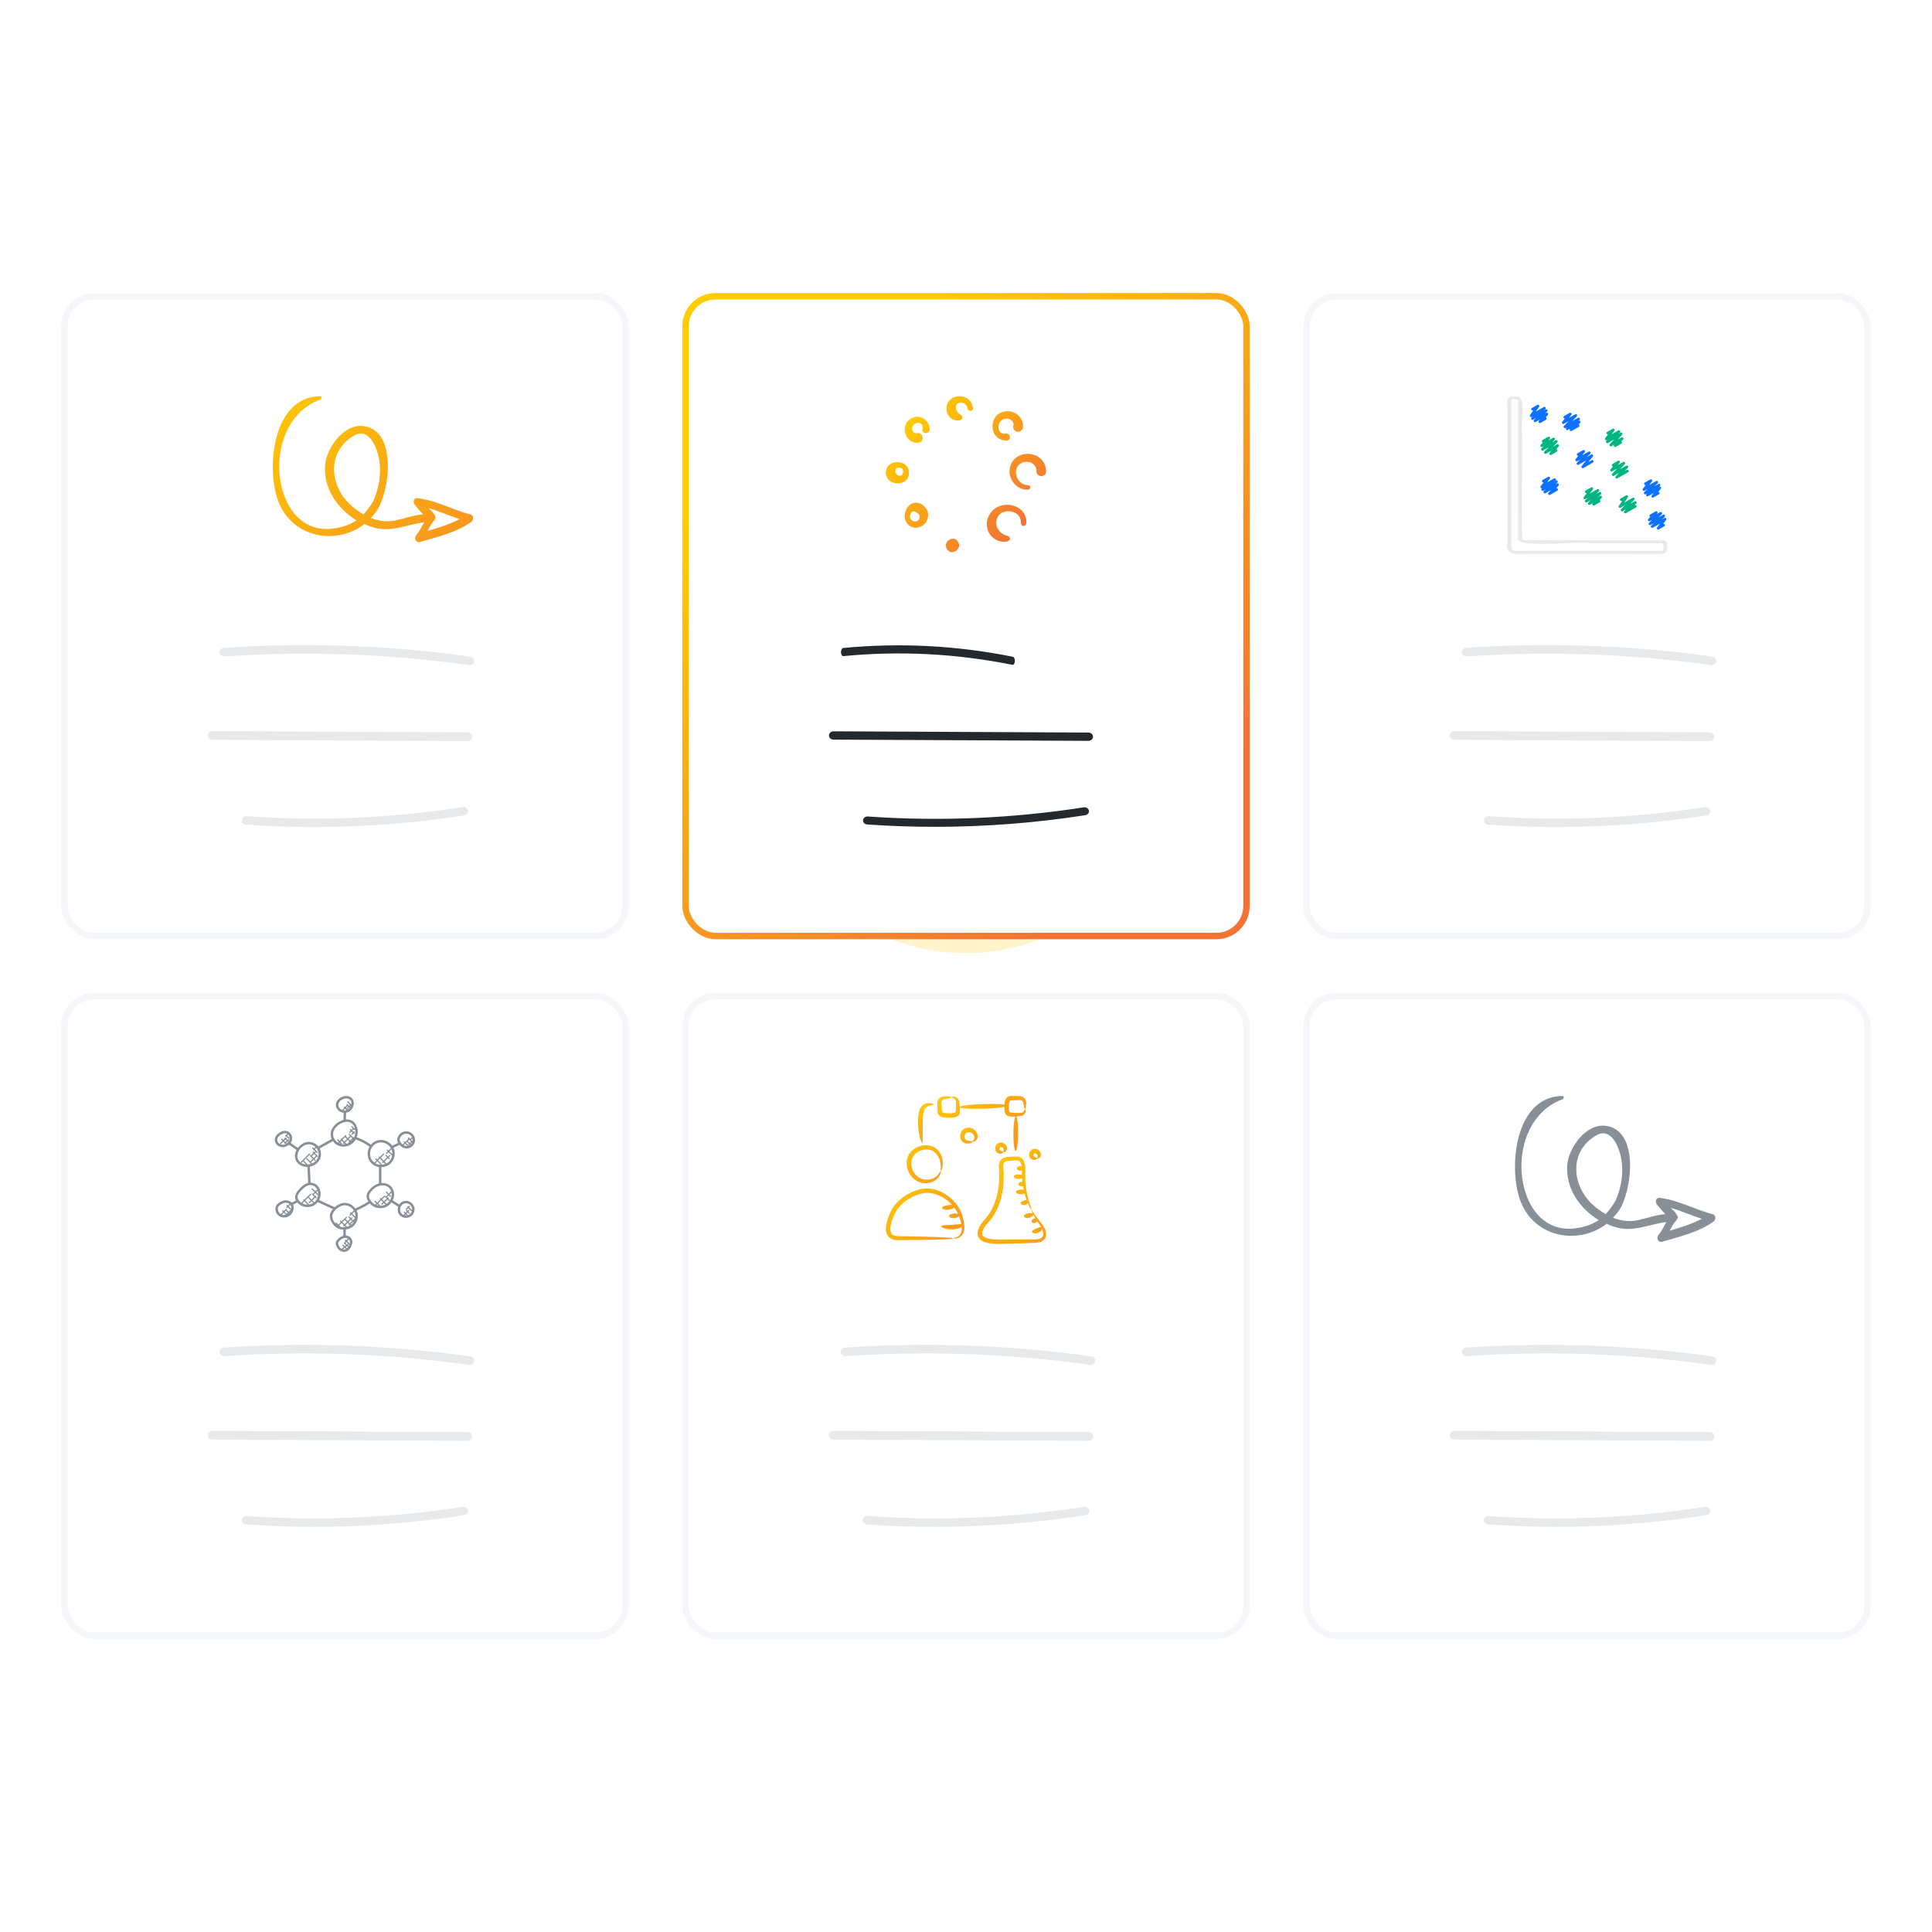 <?xml version="1.0" encoding="UTF-8"?>
<svg width="300px" height="300px" viewBox="0 0 300 300" version="1.1" xmlns="http://www.w3.org/2000/svg" xmlns:xlink="http://www.w3.org/1999/xlink">
    <title>tool_analyses</title>
    <defs>
        <linearGradient x1="-23.571%" y1="15.969%" x2="168.79%" y2="149.338%" id="linearGradient-1">
            <stop stop-color="#FFCC00" offset="0%"></stop>
            <stop stop-color="#F37335" offset="100%"></stop>
        </linearGradient>
        <linearGradient x1="17.59%" y1="21.468%" x2="71.906%" y2="92.146%" id="linearGradient-2">
            <stop stop-color="#FFCC00" offset="0%"></stop>
            <stop stop-color="#F37335" offset="100%"></stop>
        </linearGradient>
        <rect id="path-3" x="0" y="0" width="87.111" height="99.343" rx="4.667"></rect>
        <filter x="-17.8%" y="-15.6%" width="135.6%" height="131.2%" filterUnits="objectBoundingBox" id="filter-4">
            <feMorphology radius="0.5" operator="dilate" in="SourceAlpha" result="shadowSpreadOuter1"></feMorphology>
            <feOffset dx="0" dy="0" in="shadowSpreadOuter1" result="shadowOffsetOuter1"></feOffset>
            <feGaussianBlur stdDeviation="5" in="shadowOffsetOuter1" result="shadowBlurOuter1"></feGaussianBlur>
            <feComposite in="shadowBlurOuter1" in2="SourceAlpha" operator="out" result="shadowBlurOuter1"></feComposite>
            <feColorMatrix values="0 0 0 0 0.885   0 0 0 0 0.885   0 0 0 0 0.885  0 0 0 1 0" type="matrix" in="shadowBlurOuter1"></feColorMatrix>
        </filter>
        <linearGradient x1="7.849%" y1="22.992%" x2="78.49%" y2="89.894%" id="linearGradient-5">
            <stop stop-color="#FFCC00" offset="0%"></stop>
            <stop stop-color="#F37335" offset="100%"></stop>
        </linearGradient>
        <linearGradient x1="4.666%" y1="-14.133%" x2="123.198%" y2="237.208%" id="linearGradient-6">
            <stop stop-color="#FFCC00" offset="0%"></stop>
            <stop stop-color="#F37335" offset="100%"></stop>
        </linearGradient>
        <linearGradient x1="-23.571%" y1="22.226%" x2="168.79%" y2="131.073%" id="linearGradient-7">
            <stop stop-color="#FFCC00" offset="0%"></stop>
            <stop stop-color="#F37335" offset="100%"></stop>
        </linearGradient>
        <linearGradient x1="-17.064%" y1="-14.133%" x2="158.284%" y2="237.208%" id="linearGradient-8">
            <stop stop-color="#FFCC00" offset="0%"></stop>
            <stop stop-color="#F37335" offset="100%"></stop>
        </linearGradient>
        <linearGradient x1="-23.571%" y1="-7.683%" x2="168.79%" y2="218.379%" id="linearGradient-9">
            <stop stop-color="#FFCC00" offset="0%"></stop>
            <stop stop-color="#F37335" offset="100%"></stop>
        </linearGradient>
        <linearGradient x1="-23.571%" y1="-3.483%" x2="168.79%" y2="206.119%" id="linearGradient-10">
            <stop stop-color="#FFCC00" offset="0%"></stop>
            <stop stop-color="#F37335" offset="100%"></stop>
        </linearGradient>
        <linearGradient x1="-23.571%" y1="-7.68%" x2="168.79%" y2="218.37%" id="linearGradient-11">
            <stop stop-color="#FFCC00" offset="0%"></stop>
            <stop stop-color="#F37335" offset="100%"></stop>
        </linearGradient>
        <linearGradient x1="-23.571%" y1="25.4%" x2="168.79%" y2="121.809%" id="linearGradient-12">
            <stop stop-color="#FFCC00" offset="0%"></stop>
            <stop stop-color="#F37335" offset="100%"></stop>
        </linearGradient>
        <linearGradient x1="38.301%" y1="-14.133%" x2="68.89%" y2="237.208%" id="linearGradient-13">
            <stop stop-color="#FFCC00" offset="0%"></stop>
            <stop stop-color="#F37335" offset="100%"></stop>
        </linearGradient>
    </defs>
    <g id="tool_analyses" stroke="none" stroke-width="1" fill="none" fill-rule="evenodd">
        <circle id="Oval" fill="#FFCC00" opacity="0.2" cx="150" cy="116" r="32"></circle>
        <g id="Group-12" transform="translate(10, 46)">
            <g id="Group-7">
                <rect id="Rectangle-Copy-3" stroke="#F4F6F9" fill="#FFFFFF" x="0" y="0" width="87.111" height="99.343" rx="4.667"></rect>
                <g id="Group-6" style="mix-blend-mode: luminosity;" transform="translate(21.778, 15.522)" fill-rule="nonzero">
                    <g id="Group-5" transform="translate(0, 38.185)" fill="#E7E9EA" stroke="#FFFFFF" stroke-width="0.933">
                        <path d="M41.287,1.786 C28.63,0.02 15.744,-0.437 2.981,0.418 C2.321,0.464 1.822,1.005 1.87,1.629 C1.915,2.25 2.468,2.723 3.152,2.678 C15.739,1.824 28.45,2.279 40.934,4.022 C40.994,4.031 41.052,4.036 41.112,4.036 C41.698,4.036 42.211,3.631 42.298,3.069 C42.396,2.451 41.942,1.876 41.287,1.786 L41.287,1.786 Z" id="Path"></path>
                        <path d="M40.804,13.542 L1.205,13.349 C1.203,13.349 1.203,13.349 1.201,13.349 C0.54,13.349 0.002,13.86 0,14.488 C-0.002,15.12 0.531,15.638 1.196,15.64 L40.795,15.833 L40.799,15.833 C41.46,15.833 41.998,15.324 42,14.694 C42.002,14.062 41.469,13.544 40.804,13.542 L40.804,13.542 Z" id="Path"></path>
                        <path d="M39.978,25.163 C28.958,26.88 17.725,27.36 6.58,26.58 C5.917,26.527 5.343,26.997 5.292,27.615 C5.242,28.231 5.739,28.77 6.4,28.815 C9.915,29.059 13.441,29.182 16.965,29.182 C24.804,29.182 32.641,28.575 40.374,27.371 C41.028,27.268 41.47,26.69 41.362,26.083 C41.251,25.472 40.634,25.056 39.978,25.163 L39.978,25.163 Z" id="Path"></path>
                    </g>
                    <g id="swirly-arrow" transform="translate(10.578, 0)" fill="url(#linearGradient-1)">
                        <path d="M30.656,18.35 C27.877,17.629 25.303,16.134 22.421,15.824 C21.855,15.773 21.752,16.495 22.009,16.804 C22.369,17.216 22.833,17.835 23.347,18.35 C21.906,18.453 20.568,18.969 19.127,19.278 C17.788,19.587 16.45,19.381 15.215,18.917 C15.524,18.608 15.781,18.247 16.09,17.886 C18.149,14.948 19.436,5.309 14.083,4.639 C11.046,4.227 8.266,8.093 8.112,10.825 C7.906,14.433 10.068,17.474 13.002,19.278 C11.766,20.103 10.274,20.515 8.678,20.618 C5.332,20.773 2.965,18.556 1.832,15.567 C-0.226,10.103 1.524,2.629 7.391,0.515 C7.649,0.412 7.649,0 7.34,0 C-0.02,0.103 -1.05,11.082 0.803,16.185 C2.913,22.01 9.862,23.247 14.237,19.845 C14.597,20 15.009,20.206 15.421,20.309 C18.252,21.288 20.774,19.897 23.502,19.587 C23.142,20.257 22.781,20.979 22.267,21.598 C21.906,22.062 22.215,22.835 22.884,22.628 C25.664,21.804 28.495,21.185 30.862,19.484 C31.223,19.175 31.223,18.453 30.656,18.35 Z M14.083,18.35 C13.465,17.989 12.847,17.577 12.333,17.113 C8.781,14.123 8.266,8.557 12.693,6.082 C14.752,4.948 15.936,7.474 16.347,9.072 C16.965,11.392 16.605,14.072 15.627,16.237 C15.164,17.062 14.649,17.732 14.083,18.35 Z M25.2,19.02 L25.2,19.02 C25.252,19.02 25.303,18.917 25.303,18.866 C25.149,18.299 24.686,17.835 24.171,17.371 C25.818,17.835 27.362,18.556 29.009,19.072 C27.465,19.897 25.767,20.412 24.017,20.927 C24.325,20.36 24.583,19.793 25.046,19.329 C25.149,19.226 25.2,19.123 25.2,19.02 Z" id="Shape"></path>
                    </g>
                </g>
            </g>
            <g id="Group-7-Copy" transform="translate(96.444, 0)">
                <g id="Rectangle-Copy-3">
                    <use fill="black" fill-opacity="1" filter="url(#filter-4)" xlink:href="#path-3"></use>
                    <use stroke="url(#linearGradient-2)" stroke-width="1" fill="#FFFFFF" fill-rule="evenodd" xlink:href="#path-3"></use>
                </g>
                <g id="Group-6" transform="translate(21.778, 15.522)" fill-rule="nonzero">
                    <g id="Group-5" transform="translate(0, 38.185)" fill="#24292E" stroke="#FFFFFF">
                        <path d="M29.158,1.786 C20.395,0.02 11.474,-0.437 2.638,0.418 C2.181,0.464 1.836,1.005 1.869,1.629 C1.9,2.25 2.283,2.723 2.756,2.678 C11.471,1.824 20.27,2.279 28.913,4.022 C28.955,4.031 28.995,4.036 29.036,4.036 C29.442,4.036 29.798,3.631 29.857,3.069 C29.926,2.451 29.611,1.876 29.158,1.786 L29.158,1.786 Z" id="Path"></path>
                        <path d="M40.804,13.542 L1.205,13.349 C1.203,13.349 1.203,13.349 1.201,13.349 C0.54,13.349 0.002,13.86 0,14.488 C-0.002,15.12 0.531,15.638 1.196,15.64 L40.795,15.833 L40.799,15.833 C41.46,15.833 41.998,15.324 42,14.694 C42.002,14.062 41.469,13.544 40.804,13.542 L40.804,13.542 Z" id="Path"></path>
                        <path d="M39.978,25.163 C28.958,26.88 17.725,27.36 6.58,26.58 C5.917,26.527 5.343,26.997 5.292,27.615 C5.242,28.231 5.739,28.77 6.4,28.815 C9.915,29.059 13.441,29.182 16.965,29.182 C24.804,29.182 32.641,28.575 40.374,27.371 C41.028,27.268 41.47,26.69 41.362,26.083 C41.251,25.472 40.634,25.056 39.978,25.163 L39.978,25.163 Z" id="Path"></path>
                    </g>
                    <g id="loading" transform="translate(9.333, 0)" fill="url(#linearGradient-5)">
                        <path d="M3.58,11.871 C3.623,9.679 -0.032,9.708 0,11.87 C0.009,14.068 3.664,14.127 3.58,11.871 Z M2.663,11.886 C2.446,12.838 1.226,12.196 1.501,11.4 C1.826,10.749 2.872,11.161 2.663,11.886 Z M13.517,1.786 C13.146,-0.813 9.141,-0.488 9.418,2.192 C9.859,4.715 13.254,3.707 11.315,2.688 C10.813,2.304 10.632,1.198 11.399,1.024 C11.84,0.926 12.344,1.113 12.557,1.523 C12.637,1.661 12.673,1.852 12.731,2.003 C12.88,2.474 13.634,2.271 13.517,1.786 Z M6.789,5.063 C6.787,3.755 5.278,2.751 4.089,3.384 L4.122,3.367 C2.069,4.262 2.835,7.45 5.115,7.22 C6.093,7.032 5.813,5.556 4.834,5.735 C3.964,5.931 3.853,4.573 4.542,4.267 C5.242,3.865 5.953,4.445 5.656,5.209 C5.711,6.013 6.923,5.854 6.789,5.063 Z M21.08,3.647 C20.618,2.719 19.556,2.181 18.536,2.36 L18.577,2.356 C15.782,2.685 15.913,6.951 18.818,6.893 C19.528,6.77 19.319,5.667 18.612,5.809 C18.285,5.871 17.976,5.789 17.772,5.576 C17.123,4.865 17.653,3.454 18.665,3.488 C19.13,3.424 19.67,3.748 19.801,4.193 C19.865,4.383 19.789,4.531 19.767,4.708 C19.734,5.124 20.047,5.487 20.466,5.519 C21.467,5.564 21.416,4.271 21.08,3.647 L21.08,3.647 Z M24.888,11.624 C24.728,8.147 19.463,8.024 19.207,11.516 C19.112,13.097 20.481,14.66 22.121,14.495 C22.537,14.469 22.521,13.825 22.101,13.824 C20.953,13.834 20.073,12.674 20.214,11.592 C20.331,10.164 22.363,9.683 23.16,10.829 C23.339,11.079 23.401,11.377 23.383,11.691 C23.42,12.679 24.939,12.613 24.888,11.624 L24.888,11.624 Z M21.725,18.849 C21.263,17.068 18.964,16.409 17.399,17.175 C16.233,17.704 15.481,19.055 15.71,20.319 C16.272,23.427 20.424,22.81 18.968,21.703 C17.873,21.512 16.989,20.497 17.161,19.373 C17.246,18.892 17.474,18.424 17.911,18.161 C18.759,17.643 20.047,17.792 20.66,18.602 C20.901,18.913 20.988,19.308 20.953,19.697 C20.989,20.391 22.161,20.42 21.725,18.849 L21.725,18.849 Z M6.566,18.366 C6.519,17.313 5.489,16.397 4.427,16.556 C3.241,16.76 2.688,18.252 3.03,19.294 C3.901,21.288 6.624,20.422 6.566,18.366 Z M4.956,19.321 C4.455,19.664 3.651,19.252 3.743,18.624 C3.772,18.325 3.952,17.882 4.296,17.87 C4.641,17.954 5.007,18.141 5.196,18.449 C5.317,18.742 5.219,19.154 4.956,19.321 L4.956,19.321 Z M11.27,22.741 C10.632,21.306 8.618,22.654 9.55,23.827 C10.246,24.798 11.782,23.763 11.27,22.741 Z" id="Combined-Shape"></path>
                    </g>
                </g>
            </g>
            <g id="Group-7-Copy-2" transform="translate(192.889, 0)">
                <rect id="Rectangle-Copy-3" stroke="#F4F6F9" fill="#FFFFFF" x="0" y="0" width="87.111" height="99.343" rx="4.667"></rect>
                <g id="Group-6" style="mix-blend-mode: luminosity;" transform="translate(21.778, 15.522)" fill-rule="nonzero">
                    <g id="Group-5" transform="translate(0, 38.185)" fill="#E7E9EA" stroke="#FFFFFF" stroke-width="0.933">
                        <path d="M41.287,1.786 C28.63,0.02 15.744,-0.437 2.981,0.418 C2.321,0.464 1.822,1.005 1.87,1.629 C1.915,2.25 2.468,2.723 3.152,2.678 C15.739,1.824 28.45,2.279 40.934,4.022 C40.994,4.031 41.052,4.036 41.112,4.036 C41.698,4.036 42.211,3.631 42.298,3.069 C42.396,2.451 41.942,1.876 41.287,1.786 L41.287,1.786 Z" id="Path"></path>
                        <path d="M40.804,13.542 L1.205,13.349 C1.203,13.349 1.203,13.349 1.201,13.349 C0.54,13.349 0.002,13.86 0,14.488 C-0.002,15.12 0.531,15.638 1.196,15.64 L40.795,15.833 L40.799,15.833 C41.46,15.833 41.998,15.324 42,14.694 C42.002,14.062 41.469,13.544 40.804,13.542 L40.804,13.542 Z" id="Path"></path>
                        <path d="M39.978,25.163 C28.958,26.88 17.725,27.36 6.58,26.58 C5.917,26.527 5.343,26.997 5.292,27.615 C5.242,28.231 5.739,28.77 6.4,28.815 C9.915,29.059 13.441,29.182 16.965,29.182 C24.804,29.182 32.641,28.575 40.374,27.371 C41.028,27.268 41.47,26.69 41.362,26.083 C41.251,25.472 40.634,25.056 39.978,25.163 L39.978,25.163 Z" id="Path"></path>
                    </g>
                    <g id="scatter-graph" transform="translate(9.333, 0)">
                        <path d="M5.101,4.173 C5.019,4.173 4.944,4.125 4.911,4.05 C4.877,3.975 4.891,3.888 4.947,3.827 L5.15,3.605 L4.463,3.998 C4.371,4.05 4.254,4.025 4.192,3.941 C4.129,3.856 4.14,3.739 4.217,3.667 L4.554,3.361 L4.061,3.643 C3.968,3.695 3.849,3.67 3.787,3.583 C3.725,3.497 3.739,3.378 3.819,3.308 L4.052,3.107 L3.862,3.215 C3.777,3.264 3.67,3.248 3.604,3.176 C3.538,3.105 3.531,2.998 3.586,2.918 L4.112,2.174 L4.07,2.198 C3.971,2.25 3.849,2.214 3.793,2.119 C3.737,2.023 3.767,1.9 3.862,1.841 L4.717,1.351 C4.802,1.303 4.909,1.319 4.975,1.39 C5.041,1.462 5.049,1.569 4.993,1.648 L4.467,2.393 L5.712,1.681 C5.805,1.629 5.923,1.655 5.985,1.741 C6.047,1.827 6.033,1.945 5.954,2.015 L5.721,2.216 L5.987,2.065 C6.079,2.013 6.195,2.038 6.258,2.122 C6.32,2.207 6.31,2.324 6.232,2.395 L5.896,2.702 L6.096,2.587 C6.185,2.537 6.299,2.558 6.363,2.637 C6.427,2.716 6.424,2.83 6.355,2.905 L6.015,3.277 C6.095,3.3 6.155,3.368 6.165,3.451 C6.176,3.533 6.135,3.614 6.063,3.655 L5.207,4.145 C5.175,4.164 5.138,4.173 5.101,4.173 L5.101,4.173 Z" id="Path" fill="#0E71FF"></path>
                        <path d="M9.943,5.422 C9.858,5.422 9.781,5.371 9.749,5.292 C9.717,5.214 9.737,5.124 9.798,5.066 L9.852,5.014 L9.465,5.236 C9.371,5.29 9.252,5.264 9.189,5.177 C9.127,5.09 9.141,4.97 9.223,4.9 L9.342,4.799 L9.107,4.933 C9.017,4.985 8.903,4.963 8.839,4.882 C8.774,4.802 8.779,4.687 8.851,4.612 L9.55,3.882 L8.843,4.286 C8.756,4.336 8.645,4.317 8.58,4.241 C8.515,4.166 8.513,4.055 8.576,3.977 L8.994,3.465 C8.913,3.471 8.835,3.431 8.793,3.362 C8.736,3.264 8.77,3.137 8.869,3.08 L9.725,2.591 C9.812,2.541 9.923,2.56 9.988,2.635 C10.053,2.711 10.055,2.822 9.992,2.9 L9.607,3.372 L10.586,2.812 C10.676,2.76 10.79,2.782 10.854,2.863 C10.918,2.943 10.913,3.059 10.842,3.133 L10.142,3.864 L11.019,3.363 C11.112,3.309 11.232,3.335 11.294,3.422 C11.357,3.509 11.342,3.629 11.26,3.698 L11.135,3.808 C11.228,3.772 11.333,3.806 11.386,3.889 C11.44,3.972 11.427,4.08 11.356,4.149 L11.115,4.38 C11.195,4.403 11.254,4.471 11.264,4.553 C11.275,4.636 11.235,4.716 11.162,4.758 L10.048,5.394 C10.016,5.412 9.98,5.422 9.943,5.422 L9.943,5.422 Z" id="Path" fill="#0E71FF"></path>
                        <path d="M6.771,9.135 C6.689,9.135 6.615,9.088 6.581,9.015 C6.547,8.942 6.559,8.855 6.612,8.794 L6.914,8.445 L6.074,8.926 C5.984,8.976 5.87,8.954 5.806,8.873 C5.743,8.792 5.748,8.677 5.82,8.603 L6.472,7.934 L5.62,8.421 C5.528,8.476 5.409,8.452 5.345,8.367 C5.281,8.281 5.293,8.162 5.373,8.09 L5.77,7.723 L5.496,7.879 C5.407,7.93 5.295,7.909 5.23,7.83 C5.166,7.752 5.168,7.638 5.236,7.563 L5.583,7.18 C5.501,7.159 5.44,7.091 5.428,7.008 C5.417,6.925 5.457,6.843 5.53,6.801 L6.386,6.311 C6.475,6.261 6.588,6.281 6.652,6.36 C6.717,6.439 6.714,6.553 6.646,6.629 L6.427,6.87 L7.139,6.463 C7.231,6.408 7.35,6.432 7.414,6.517 C7.478,6.603 7.465,6.722 7.386,6.794 L6.989,7.161 L7.549,6.841 C7.639,6.789 7.754,6.811 7.819,6.893 C7.883,6.974 7.877,7.09 7.804,7.164 L7.151,7.834 L7.763,7.484 C7.851,7.434 7.963,7.453 8.028,7.531 C8.093,7.608 8.092,7.721 8.026,7.797 L7.648,8.235 C7.714,8.241 7.774,8.279 7.807,8.337 C7.864,8.436 7.83,8.562 7.731,8.619 L6.875,9.109 C6.844,9.127 6.808,9.136 6.771,9.135 L6.771,9.135 Z" id="Path" fill="#00B582"></path>
                        <path d="M6.594,15.345 C6.511,15.345 6.437,15.297 6.403,15.222 C6.369,15.148 6.383,15.061 6.438,15 L6.824,14.575 L5.975,15.061 C5.883,15.109 5.769,15.084 5.707,15 C5.646,14.917 5.656,14.802 5.731,14.73 L6.065,14.433 L5.647,14.673 C5.554,14.726 5.435,14.699 5.373,14.612 C5.311,14.525 5.326,14.405 5.409,14.336 L5.462,14.291 C5.376,14.314 5.284,14.28 5.234,14.206 C5.184,14.133 5.187,14.035 5.242,13.965 L5.694,13.386 C5.603,13.411 5.505,13.372 5.457,13.29 C5.4,13.191 5.434,13.065 5.533,13.008 L6.389,12.518 C6.475,12.469 6.585,12.486 6.651,12.561 C6.717,12.635 6.72,12.745 6.659,12.824 L6.213,13.388 L7.294,12.77 C7.388,12.717 7.507,12.743 7.569,12.831 C7.631,12.919 7.615,13.039 7.532,13.108 L7.507,13.127 L7.577,13.085 C7.669,13.037 7.783,13.062 7.845,13.146 C7.906,13.229 7.896,13.344 7.821,13.416 L7.487,13.712 L7.751,13.561 C7.84,13.511 7.953,13.531 8.017,13.61 C8.082,13.689 8.079,13.803 8.011,13.878 L7.624,14.305 C7.724,14.256 7.846,14.295 7.899,14.392 C7.952,14.49 7.918,14.612 7.822,14.668 L6.695,15.312 C6.665,15.332 6.63,15.343 6.594,15.345 L6.594,15.345 Z" id="Path" fill="#0E71FF"></path>
                        <path d="M11.762,11.175 C11.681,11.176 11.608,11.13 11.573,11.058 C11.538,10.986 11.548,10.901 11.599,10.839 L12.304,9.973 L11.135,10.641 C11.044,10.695 10.926,10.672 10.862,10.588 C10.798,10.504 10.808,10.386 10.885,10.314 L11.413,9.808 L10.929,10.085 C10.842,10.134 10.732,10.116 10.667,10.04 C10.602,9.965 10.599,9.855 10.662,9.777 L11.085,9.253 C11.002,9.264 10.92,9.224 10.879,9.151 C10.822,9.053 10.856,8.927 10.955,8.869 L11.811,8.38 C11.898,8.33 12.008,8.349 12.073,8.424 C12.138,8.5 12.14,8.61 12.078,8.688 L11.682,9.177 L12.683,8.607 C12.775,8.553 12.892,8.576 12.956,8.66 C13.02,8.744 13.011,8.862 12.934,8.934 L12.405,9.44 L13.068,9.061 C13.155,9.011 13.266,9.029 13.331,9.105 C13.397,9.181 13.398,9.292 13.335,9.369 L12.63,10.235 L13.147,9.94 C13.246,9.889 13.368,9.924 13.424,10.02 C13.48,10.116 13.45,10.238 13.355,10.298 L11.869,11.147 C11.837,11.166 11.799,11.176 11.762,11.175 Z" id="Path" fill="#0E71FF"></path>
                        <path d="M13.45,16.992 C13.366,16.992 13.291,16.942 13.258,16.866 C13.225,16.79 13.242,16.702 13.299,16.642 L13.372,16.567 L12.877,16.85 C12.786,16.904 12.667,16.882 12.603,16.797 C12.538,16.713 12.549,16.594 12.627,16.522 L13.069,16.099 L12.416,16.472 C12.324,16.524 12.206,16.5 12.143,16.415 C12.08,16.331 12.091,16.212 12.169,16.141 L12.606,15.74 L12.197,15.974 C12.112,16.023 12.004,16.005 11.938,15.933 C11.872,15.86 11.867,15.752 11.925,15.673 L12.411,15.018 C12.31,15.074 12.183,15.038 12.127,14.938 C12.071,14.838 12.107,14.712 12.208,14.657 L13.064,14.167 C13.149,14.118 13.257,14.135 13.323,14.208 C13.389,14.281 13.395,14.39 13.336,14.469 L12.85,15.125 L14.013,14.46 C14.105,14.407 14.222,14.431 14.286,14.516 C14.349,14.601 14.337,14.72 14.259,14.791 L13.822,15.191 L14.339,14.896 C14.431,14.841 14.549,14.864 14.613,14.948 C14.678,15.032 14.667,15.151 14.59,15.224 L14.147,15.647 L14.439,15.481 C14.529,15.43 14.643,15.452 14.707,15.533 C14.771,15.614 14.765,15.729 14.694,15.803 L14.396,16.111 C14.434,16.129 14.465,16.158 14.486,16.194 C14.544,16.292 14.51,16.418 14.41,16.476 L13.554,16.965 C13.523,16.983 13.486,16.992 13.45,16.992 L13.45,16.992 Z" id="Path" fill="#00B582"></path>
                        <path d="M18.381,18.19 C18.296,18.19 18.22,18.138 18.188,18.06 C18.156,17.982 18.176,17.892 18.237,17.834 L18.549,17.537 L17.976,17.865 C17.885,17.915 17.771,17.891 17.708,17.81 C17.646,17.728 17.653,17.613 17.725,17.54 L18.356,16.916 L17.649,17.32 C17.565,17.367 17.459,17.352 17.393,17.282 C17.327,17.211 17.318,17.105 17.372,17.026 L17.922,16.213 L17.846,16.256 C17.747,16.308 17.624,16.273 17.568,16.177 C17.513,16.081 17.543,15.958 17.637,15.899 L18.493,15.409 C18.577,15.361 18.683,15.377 18.749,15.447 C18.815,15.517 18.824,15.623 18.771,15.703 L18.218,16.517 L19.519,15.773 C19.61,15.724 19.723,15.748 19.786,15.829 C19.848,15.91 19.842,16.025 19.77,16.098 L19.14,16.722 L19.831,16.327 C19.922,16.273 20.04,16.295 20.105,16.38 C20.169,16.464 20.159,16.583 20.081,16.655 L19.77,16.951 L19.836,16.914 C19.935,16.862 20.057,16.897 20.113,16.993 C20.169,17.089 20.139,17.212 20.044,17.271 L18.485,18.161 C18.454,18.18 18.418,18.19 18.381,18.19 Z" id="Path" fill="#00B582"></path>
                        <path d="M17.041,12.784 C16.957,12.784 16.881,12.734 16.849,12.657 C16.816,12.58 16.833,12.492 16.892,12.432 L17.417,11.901 L16.607,12.363 C16.518,12.415 16.404,12.394 16.34,12.314 C16.275,12.235 16.279,12.12 16.348,12.045 L17.089,11.239 L16.35,11.662 C16.262,11.712 16.15,11.692 16.085,11.615 C16.02,11.537 16.021,11.425 16.087,11.348 L16.467,10.908 C16.377,10.899 16.303,10.833 16.284,10.746 C16.265,10.658 16.305,10.568 16.383,10.523 L17.239,10.034 C17.327,9.983 17.439,10.003 17.504,10.081 C17.569,10.158 17.568,10.271 17.502,10.347 L17.196,10.701 L18.043,10.217 C18.132,10.166 18.245,10.186 18.31,10.266 C18.375,10.346 18.371,10.46 18.301,10.535 L17.56,11.342 L18.527,10.789 C18.617,10.738 18.732,10.761 18.795,10.842 C18.859,10.923 18.853,11.039 18.781,11.113 L18.257,11.643 L18.603,11.445 C18.702,11.394 18.824,11.429 18.88,11.525 C18.936,11.621 18.906,11.744 18.811,11.803 L17.146,12.754 C17.114,12.773 17.078,12.784 17.041,12.784 L17.041,12.784 Z" id="Path" fill="#00B582"></path>
                        <path d="M16.789,7.895 C16.705,7.894 16.63,7.845 16.597,7.768 C16.565,7.691 16.581,7.603 16.64,7.544 L16.673,7.51 L16.231,7.761 C16.142,7.812 16.029,7.791 15.965,7.711 C15.9,7.632 15.904,7.518 15.973,7.443 L16.655,6.703 L15.678,7.262 C15.585,7.315 15.467,7.289 15.404,7.203 C15.342,7.117 15.356,6.998 15.436,6.927 L15.668,6.726 L15.523,6.809 C15.437,6.858 15.327,6.84 15.262,6.765 C15.196,6.691 15.193,6.581 15.254,6.503 L15.697,5.942 C15.596,5.964 15.494,5.911 15.457,5.815 C15.419,5.72 15.458,5.612 15.547,5.561 L16.402,5.072 C16.489,5.023 16.598,5.041 16.664,5.115 C16.729,5.19 16.732,5.3 16.671,5.378 L16.244,5.919 L17.298,5.316 C17.391,5.264 17.509,5.289 17.572,5.376 C17.634,5.462 17.62,5.581 17.54,5.651 L17.308,5.852 L17.616,5.676 C17.705,5.625 17.818,5.647 17.883,5.726 C17.947,5.805 17.943,5.919 17.874,5.995 L17.192,6.734 L17.777,6.401 C17.867,6.35 17.982,6.372 18.046,6.453 C18.11,6.535 18.103,6.651 18.03,6.724 L17.743,7.014 C17.778,7.032 17.807,7.059 17.826,7.093 C17.884,7.192 17.85,7.318 17.75,7.375 L16.895,7.865 C16.863,7.884 16.826,7.894 16.789,7.895 L16.789,7.895 Z" id="Path" fill="#00B582"></path>
                        <path d="M22.633,15.751 C22.552,15.751 22.478,15.705 22.444,15.632 C22.409,15.559 22.421,15.473 22.473,15.412 L22.81,15.013 L21.912,15.525 C21.819,15.577 21.701,15.551 21.639,15.465 C21.578,15.378 21.592,15.26 21.672,15.19 L21.797,15.084 L21.583,15.208 C21.491,15.264 21.37,15.242 21.306,15.155 C21.241,15.069 21.254,14.948 21.335,14.877 L21.836,14.407 L21.371,14.673 C21.285,14.722 21.175,14.704 21.11,14.629 C21.044,14.555 21.041,14.445 21.102,14.367 L21.549,13.797 C21.448,13.821 21.344,13.768 21.306,13.673 C21.267,13.578 21.305,13.469 21.394,13.417 L22.25,12.927 C22.336,12.878 22.446,12.896 22.511,12.971 C22.577,13.045 22.58,13.155 22.519,13.233 L22.084,13.788 L23.149,13.179 C23.241,13.121 23.363,13.144 23.428,13.23 C23.493,13.317 23.48,13.439 23.398,13.51 L22.897,13.98 L23.509,13.63 C23.603,13.578 23.72,13.604 23.782,13.691 C23.844,13.777 23.83,13.896 23.75,13.966 L23.625,14.072 C23.713,14.023 23.823,14.043 23.888,14.12 C23.952,14.198 23.951,14.309 23.886,14.385 L23.494,14.849 C23.588,14.851 23.668,14.914 23.691,15.004 C23.715,15.093 23.675,15.187 23.594,15.234 L22.738,15.723 C22.706,15.742 22.67,15.752 22.633,15.751 L22.633,15.751 Z" id="Path" fill="#0E71FF"></path>
                        <path d="M23.468,20.713 C23.389,20.713 23.316,20.669 23.281,20.599 C23.246,20.529 23.253,20.445 23.301,20.382 L23.76,19.784 L22.651,20.418 C22.559,20.471 22.441,20.447 22.378,20.362 C22.315,20.277 22.326,20.159 22.405,20.087 L22.839,19.689 L22.313,19.989 C22.222,20.041 22.106,20.018 22.042,19.935 C21.979,19.852 21.987,19.735 22.062,19.663 L22.55,19.19 L22.198,19.391 C22.108,19.441 21.995,19.419 21.931,19.339 C21.867,19.259 21.872,19.145 21.942,19.07 L22.25,18.748 C22.208,18.731 22.174,18.701 22.152,18.662 C22.094,18.563 22.128,18.437 22.228,18.38 L23.083,17.89 C23.173,17.84 23.286,17.862 23.35,17.942 C23.414,18.022 23.409,18.136 23.339,18.211 L23.234,18.322 L23.776,18.012 C23.867,17.96 23.983,17.983 24.047,18.066 C24.11,18.149 24.102,18.266 24.027,18.338 L23.54,18.811 L24.241,18.41 C24.333,18.357 24.45,18.382 24.513,18.466 C24.575,18.551 24.564,18.669 24.487,18.74 L24.051,19.14 L24.447,18.914 C24.533,18.866 24.641,18.883 24.707,18.957 C24.772,19.03 24.777,19.139 24.717,19.218 L24.255,19.822 C24.35,19.79 24.455,19.828 24.505,19.914 C24.563,20.013 24.529,20.139 24.429,20.196 L23.574,20.686 C23.542,20.704 23.505,20.714 23.468,20.713 L23.468,20.713 Z" id="Path" fill="#0E71FF"></path>
                        <g id="Group" fill="#E7E9EA">
                            <path d="M24.887,22.989 C24.845,22.397 24.302,22.358 23.836,22.368 L2.776,22.368 C2.515,22.368 2.378,22.38 2.346,22.068 C2.291,16.68 2.382,11.267 2.346,5.87 C1.976,4.487 3.34,-0.211 1.281,0.039 C0.918,-0.065 0.526,0.042 0.268,0.317 C0.01,0.591 -0.069,0.986 0.063,1.338 L0.063,22.897 C-0.316,24.577 1.61,24.611 2.794,24.477 L14.941,24.477 C17.988,24.452 21.038,24.518 24.083,24.477 C24.974,24.428 24.887,23.655 24.887,22.989 Z M24.177,24.022 C16.612,24.022 9.02,24.022 1.446,24.022 C0.518,24.022 0.674,23.065 0.674,22.413 L0.674,1.189 C0.674,0.993 0.599,0.599 0.799,0.494 C1.19,0.424 1.892,0.404 1.73,1.007 C1.736,8.091 1.719,15.182 1.735,22.263 C2.347,23.578 10.848,22.482 12.865,22.824 C16.427,22.824 19.99,22.824 23.554,22.824 C24.421,22.575 24.445,23.561 24.179,24.023 L24.177,24.022 Z" id="Shape"></path>
                        </g>
                    </g>
                </g>
            </g>
            <g id="Group-7-Copy-7" transform="translate(0, 108.657)">
                <rect id="Rectangle-Copy-3" stroke="#F4F6F9" fill="#FFFFFF" x="0" y="0" width="87.111" height="99.343" rx="4.667"></rect>
                <g id="molecular-structure" style="mix-blend-mode: luminosity;" transform="translate(32.667, 15.522)" fill="#898F96" fill-rule="nonzero">
                    <path d="M12.322,19.462 C12.345,19.416 12.36,19.371 12.379,19.322 L12.281,19.42 L12.319,19.458 C12.319,19.458 12.319,19.462 12.322,19.462 Z M12.148,19.552 L11.788,19.912 L11.856,19.984 C11.86,19.988 11.86,19.991 11.863,19.999 C11.962,19.923 12.053,19.84 12.133,19.742 C12.167,19.7 12.193,19.651 12.224,19.605 C12.212,19.602 12.197,19.602 12.186,19.59 L12.148,19.552 Z M11.795,7.086 C11.795,7.094 11.791,7.097 11.791,7.101 C11.901,7.018 12,6.92 12.091,6.81 C12.102,6.795 12.114,6.776 12.125,6.757 L11.795,7.086 Z M11.681,1.676 C11.704,1.698 11.708,1.729 11.7,1.755 C11.757,1.676 11.799,1.585 11.833,1.49 L11.666,1.661 L11.681,1.676 Z M17.805,8.603 L18.245,9.042 C18.264,8.773 18.222,8.505 18.116,8.263 C18.112,8.282 18.108,8.3 18.093,8.316 L17.805,8.603 Z M17.395,15.701 L17.509,15.814 L17.543,15.784 C17.577,15.746 17.638,15.746 17.676,15.784 C17.714,15.818 17.714,15.879 17.676,15.917 L17.642,15.951 L17.835,16.14 C17.85,16.155 17.858,16.178 17.858,16.2 C17.866,16.189 17.866,16.178 17.873,16.162 C17.892,16.132 17.923,16.11 17.957,16.098 C18.063,15.89 18.131,15.659 18.15,15.425 C18.162,15.285 18.146,15.145 18.124,15.012 L17.835,15.304 L18.044,15.512 C18.082,15.55 18.082,15.61 18.044,15.648 C18.006,15.686 17.945,15.682 17.911,15.648 L17.699,15.436 L17.46,15.674 C17.441,15.693 17.418,15.701 17.395,15.701 L17.395,15.701 Z M1.399,18.145 L1.111,18.436 C1.304,18.501 1.513,18.508 1.714,18.459 L1.399,18.145 Z M10.236,7.43 L10.065,7.26 L9.989,7.336 C10.069,7.374 10.152,7.408 10.236,7.43 Z M1.32,7.109 C1.278,7.15 0.948,7.502 0.887,7.506 C0.921,7.521 0.955,7.54 0.993,7.548 C1.221,7.604 1.479,7.566 1.71,7.457 C1.669,7.457 1.653,7.438 1.627,7.411 C1.593,7.427 1.57,7.438 1.532,7.396 C1.506,7.37 1.506,7.336 1.517,7.302 L1.32,7.109 Z M20.654,7.01 L20.939,7.294 L21.163,7.071 L20.871,6.78 C20.867,6.787 20.871,6.798 20.863,6.802 L20.654,7.01 Z M20.381,7.287 L20.787,7.691 C20.791,7.695 20.791,7.703 20.795,7.706 C20.859,7.68 20.924,7.65 20.984,7.608 L20.939,7.559 L20.886,7.612 C20.848,7.65 20.791,7.65 20.753,7.612 C20.715,7.574 20.715,7.517 20.753,7.479 L20.806,7.427 L20.522,7.143 L20.381,7.287 Z M20.48,18.535 L20.336,18.391 L20.188,18.538 C20.29,18.557 20.4,18.561 20.506,18.542 C20.495,18.538 20.487,18.542 20.48,18.535 L20.48,18.535 Z M20.594,7.767 L20.245,7.419 L20.013,7.65 C20.104,7.706 20.199,7.748 20.29,7.763 C20.389,7.782 20.491,7.782 20.594,7.767 L20.594,7.767 Z M5.11,16.874 L4.598,16.367 L4.283,16.677 C4.537,16.813 4.822,16.881 5.11,16.874 Z M11.81,19.216 L11.45,19.575 L11.655,19.779 L12.015,19.42 L11.81,19.216 Z M11.469,6.677 L11.704,6.912 L12.061,6.556 C12.038,6.556 12.015,6.549 12,6.534 L11.799,6.333 C11.795,6.341 11.795,6.352 11.788,6.36 L11.469,6.677 Z M11.518,22.295 L11.26,22.556 L11.579,22.874 C11.598,22.893 11.609,22.92 11.609,22.946 C11.605,22.973 11.594,22.999 11.571,23.014 L11.344,23.203 L11.438,23.298 C11.45,23.309 11.45,23.325 11.454,23.34 C11.476,23.298 11.499,23.26 11.522,23.215 C11.659,22.927 11.7,22.696 11.651,22.511 C11.628,22.432 11.579,22.36 11.522,22.292 C11.522,22.295 11.522,22.295 11.518,22.295 Z M11.34,1.982 C11.321,2.001 11.298,2.009 11.275,2.009 C11.249,2.009 11.23,1.997 11.211,1.982 L11.336,2.107 C11.457,2.035 11.567,1.933 11.655,1.819 C11.621,1.838 11.586,1.85 11.545,1.808 L11.53,1.793 L11.34,1.982 Z M2.427,16.915 L2.185,17.161 L2.519,17.498 C2.534,17.509 2.534,17.525 2.537,17.54 C2.579,17.313 2.549,17.097 2.446,16.934 C2.443,16.931 2.435,16.923 2.427,16.915 Z M1.82,18.296 L2.018,18.103 L1.729,17.816 L1.536,18.013 L1.82,18.296 Z M1.824,16.934 C1.858,16.9 1.919,16.9 1.957,16.934 L2.048,17.029 L2.302,16.775 C2.082,16.59 1.741,16.545 1.46,16.616 C1.092,16.707 0.61,17.014 0.508,17.305 C0.394,17.642 0.576,18.084 0.823,18.285 C0.857,18.311 0.898,18.327 0.933,18.349 C0.936,18.349 0.936,18.346 0.936,18.342 L1.266,18.013 L1.164,17.91 C1.126,17.873 1.126,17.812 1.164,17.774 C1.202,17.74 1.263,17.74 1.297,17.774 L1.403,17.88 L1.616,17.664 C1.616,17.638 1.623,17.615 1.642,17.596 C1.661,17.574 1.688,17.566 1.714,17.57 L1.722,17.559 C1.76,17.525 1.82,17.525 1.855,17.559 C1.889,17.593 1.889,17.642 1.862,17.68 L2.151,17.971 L2.443,17.683 C2.462,17.661 2.484,17.653 2.511,17.653 C2.511,17.646 2.515,17.642 2.519,17.634 C2.5,17.649 2.477,17.661 2.454,17.661 C2.427,17.661 2.405,17.649 2.386,17.63 L2.048,17.297 L1.957,17.388 C1.919,17.426 1.858,17.426 1.824,17.388 C1.786,17.35 1.786,17.29 1.824,17.252 L1.915,17.161 L1.824,17.07 C1.786,17.033 1.786,16.972 1.824,16.934 L1.824,16.934 Z M1.843,6.954 L1.661,6.768 L1.456,6.972 L1.638,7.158 L1.843,6.954 Z M1.794,6.042 L1.934,5.902 C1.938,5.898 1.946,5.898 1.949,5.894 C1.911,5.872 1.874,5.845 1.832,5.83 C1.65,5.769 1.422,5.788 1.191,5.883 C0.838,6.027 0.223,6.45 0.417,7.029 C0.477,7.218 0.625,7.381 0.811,7.476 C0.777,7.438 0.777,7.381 0.815,7.347 L1.187,6.972 L1.02,6.806 C0.982,6.768 0.982,6.708 1.02,6.67 C1.054,6.636 1.115,6.636 1.153,6.67 L1.32,6.84 L1.528,6.636 C1.498,6.598 1.494,6.541 1.532,6.507 C1.566,6.473 1.619,6.473 1.657,6.503 L1.691,6.473 C1.726,6.435 1.786,6.435 1.824,6.473 C1.862,6.507 1.862,6.568 1.824,6.606 L1.794,6.636 L1.976,6.817 L2.063,6.73 C2.101,6.693 2.162,6.696 2.2,6.73 C2.238,6.768 2.238,6.829 2.2,6.867 L2.113,6.954 L2.12,6.957 C2.154,6.995 2.154,7.056 2.12,7.094 C2.082,7.128 2.022,7.131 1.984,7.094 L1.976,7.086 L1.775,7.29 L1.779,7.294 C1.813,7.332 1.813,7.385 1.782,7.423 C1.79,7.415 1.801,7.411 1.809,7.408 C2.113,7.222 2.314,6.897 2.325,6.579 C2.329,6.36 2.23,6.148 2.082,5.996 C2.078,6.012 2.078,6.027 2.067,6.034 L1.938,6.167 L2.264,6.492 C2.302,6.53 2.302,6.587 2.264,6.624 C2.226,6.662 2.166,6.662 2.132,6.624 L1.805,6.299 L1.79,6.314 C1.752,6.352 1.691,6.352 1.653,6.314 C1.616,6.276 1.616,6.216 1.653,6.182 L1.68,6.155 C1.669,6.121 1.669,6.083 1.695,6.057 C1.722,6.03 1.76,6.03 1.794,6.042 L1.794,6.042 Z M11.298,1.592 L11.059,1.831 L11.196,1.967 C11.169,1.929 11.173,1.88 11.207,1.846 L11.397,1.657 L11.309,1.57 C11.306,1.577 11.306,1.585 11.298,1.592 L11.298,1.592 Z M11.196,23.321 L11.017,23.465 L11.196,23.642 C11.203,23.646 11.203,23.657 11.207,23.661 C11.272,23.608 11.328,23.536 11.389,23.449 C11.382,23.453 11.378,23.457 11.37,23.457 C11.344,23.457 11.321,23.449 11.302,23.43 L11.196,23.321 Z M10.926,7.218 L11.139,7.43 C11.275,7.392 11.408,7.339 11.533,7.271 C11.518,7.268 11.503,7.264 11.495,7.256 C11.457,7.218 11.457,7.158 11.495,7.12 L11.571,7.044 L11.336,6.814 L10.926,7.218 Z M11.313,19.708 L10.972,20.052 L11.23,20.309 C11.401,20.264 11.564,20.196 11.712,20.105 L11.655,20.048 L11.643,20.059 C11.605,20.093 11.545,20.093 11.507,20.059 C11.473,20.022 11.473,19.961 11.511,19.923 L11.518,19.912 L11.313,19.708 Z M11.127,22.689 L10.968,22.848 C10.979,22.855 10.995,22.855 11.006,22.867 L11.207,23.067 L11.37,22.935 L11.127,22.689 Z M10.387,19.465 L11.051,18.803 C11.089,18.765 11.15,18.765 11.188,18.803 C11.222,18.837 11.222,18.898 11.188,18.936 L10.991,19.132 C10.998,19.136 11.01,19.136 11.017,19.144 L11.313,19.443 L11.674,19.083 L11.438,18.845 C11.401,18.807 11.401,18.75 11.438,18.713 C11.476,18.675 11.537,18.675 11.571,18.713 L11.81,18.947 L11.875,18.883 C11.913,18.845 11.973,18.845 12.008,18.883 C12.046,18.921 12.046,18.981 12.008,19.015 L11.943,19.083 L12.148,19.288 L12.444,18.989 C12.451,18.981 12.463,18.981 12.474,18.977 L11.905,18.41 L11.765,18.554 C11.727,18.588 11.666,18.588 11.628,18.554 C11.594,18.516 11.594,18.455 11.628,18.417 L11.772,18.277 L11.715,18.224 C11.677,18.187 11.677,18.126 11.715,18.088 C11.753,18.05 11.814,18.05 11.852,18.088 L11.905,18.145 L12.243,17.808 C12.239,17.801 12.231,17.797 12.228,17.789 C12.216,17.763 12.212,17.736 12.216,17.706 C11.901,17.275 11.393,16.976 10.854,16.976 C10.145,16.976 9.253,17.634 8.984,18.353 C8.771,18.917 9.185,19.681 9.716,20.071 L9.458,19.813 C9.424,19.779 9.424,19.719 9.458,19.681 C9.496,19.643 9.557,19.643 9.595,19.681 L9.883,19.969 L10.251,19.602 L10.137,19.484 C10.099,19.45 10.099,19.39 10.137,19.352 C10.175,19.314 10.236,19.314 10.27,19.352 L10.387,19.465 Z M10.873,19.25 L10.52,19.602 L10.839,19.919 L11.18,19.575 L10.885,19.28 C10.877,19.272 10.877,19.261 10.873,19.25 L10.873,19.25 Z M10.869,23.582 L10.589,23.809 C10.744,23.847 10.903,23.843 11.036,23.779 C11.044,23.775 11.048,23.771 11.055,23.767 L10.869,23.582 Z M10.611,7.264 L10.657,7.218 L10.384,6.946 L10.202,7.128 L10.399,7.324 C10.437,7.362 10.437,7.423 10.399,7.461 C10.395,7.464 10.387,7.461 10.384,7.464 C10.422,7.472 10.456,7.479 10.494,7.487 C10.634,7.502 10.778,7.498 10.919,7.479 L10.793,7.355 L10.748,7.4 C10.71,7.434 10.649,7.434 10.611,7.4 C10.573,7.362 10.573,7.302 10.611,7.264 L10.611,7.264 Z M10.516,6.81 L10.793,7.086 L11.199,6.677 L10.926,6.401 L10.516,6.81 Z M10.737,23.449 L10.513,23.23 C10.479,23.192 10.479,23.132 10.513,23.094 C10.551,23.06 10.611,23.06 10.649,23.094 L10.885,23.328 L11.059,23.188 L10.869,22.999 C10.854,22.984 10.854,22.969 10.85,22.95 C10.835,22.954 10.824,22.965 10.812,22.965 C10.786,22.965 10.763,22.954 10.744,22.935 C10.706,22.901 10.706,22.84 10.744,22.802 L10.991,22.556 L10.911,22.477 C10.877,22.439 10.877,22.379 10.911,22.345 C10.949,22.307 11.01,22.307 11.048,22.345 L11.127,22.424 L11.378,22.171 C11.249,22.084 11.131,22.046 10.964,22.046 C10.782,22.046 10.585,22.102 10.41,22.212 C10.164,22.364 9.887,22.632 9.849,22.814 C9.807,23.037 10.004,23.419 10.205,23.608 C10.258,23.661 10.319,23.699 10.384,23.733 L10.737,23.449 Z M10.642,20.249 C10.604,20.211 10.604,20.15 10.642,20.116 L10.702,20.052 L10.387,19.738 L10.016,20.105 L10.183,20.267 C10.194,20.279 10.194,20.298 10.198,20.313 C10.46,20.392 10.74,20.4 11.014,20.358 L10.839,20.184 L10.774,20.249 C10.737,20.286 10.676,20.286 10.642,20.249 L10.642,20.249 Z M10.551,2.073 L10.79,1.831 L10.756,1.797 C10.718,1.759 10.718,1.698 10.756,1.664 C10.793,1.627 10.854,1.627 10.892,1.664 L10.926,1.698 L11.165,1.46 C11.173,1.452 11.18,1.452 11.188,1.449 L11.146,1.407 C11.108,1.373 11.108,1.312 11.146,1.275 C11.18,1.237 11.241,1.237 11.279,1.275 L11.53,1.524 L11.674,1.381 L11.268,0.98 C11.23,0.942 11.23,0.881 11.268,0.843 C11.306,0.809 11.366,0.809 11.404,0.843 L11.875,1.312 L11.875,1.324 C11.879,1.316 11.879,1.312 11.882,1.305 C11.917,1.074 11.875,0.851 11.769,0.696 C11.586,0.431 11.211,0.333 10.885,0.401 C10.243,0.533 9.572,1.131 10,1.812 C10.122,2.005 10.323,2.141 10.551,2.205 C10.513,2.168 10.513,2.107 10.551,2.073 L10.551,2.073 Z M10.683,2.205 C10.668,2.221 10.649,2.224 10.63,2.228 C10.782,2.258 10.941,2.255 11.093,2.213 C11.112,2.209 11.131,2.198 11.15,2.194 L10.926,1.967 L10.683,2.205 Z M21.28,6.447 C21.296,6.447 21.307,6.458 21.318,6.462 C21.265,6.329 21.185,6.208 21.075,6.11 C20.772,5.841 20.271,5.792 19.911,5.996 C19.592,6.182 19.307,6.643 19.421,6.961 C19.448,7.044 19.493,7.131 19.55,7.211 C19.577,7.23 19.6,7.252 19.615,7.283 C19.615,7.29 19.615,7.294 19.619,7.302 C19.687,7.389 19.77,7.472 19.858,7.54 L20.112,7.287 L20.036,7.211 C20.002,7.173 20.002,7.112 20.036,7.078 C20.074,7.041 20.135,7.041 20.172,7.078 L20.245,7.15 L20.73,6.67 C20.734,6.662 20.745,6.666 20.753,6.662 L20.692,6.602 C20.654,6.564 20.654,6.503 20.692,6.469 C20.73,6.431 20.791,6.431 20.829,6.469 L21.022,6.662 L21.208,6.473 C21.227,6.454 21.246,6.447 21.28,6.447 L21.28,6.447 Z M21.311,7.241 C21.318,7.226 21.322,7.211 21.326,7.196 C21.322,7.196 21.314,7.192 21.311,7.188 L21.072,7.427 L21.136,7.487 C21.208,7.415 21.269,7.336 21.311,7.241 Z M21.307,17.759 C21.326,17.63 21.326,17.502 21.296,17.377 C21.193,16.999 20.84,16.703 20.457,16.673 C20.062,16.635 19.71,16.836 19.543,17.241 C19.379,17.646 19.463,18.19 19.937,18.451 C19.952,18.459 19.968,18.463 19.987,18.47 L20.199,18.258 L20.059,18.115 C20.021,18.077 20.021,18.02 20.059,17.982 C20.093,17.944 20.153,17.944 20.191,17.982 L20.336,18.122 L20.491,17.963 L20.393,17.865 C20.355,17.827 20.355,17.767 20.393,17.733 C20.43,17.695 20.491,17.695 20.525,17.733 L20.628,17.831 L20.764,17.695 C20.802,17.657 20.859,17.657 20.897,17.695 C20.935,17.733 20.935,17.789 20.897,17.827 L20.761,17.963 L20.962,18.164 C21,18.202 21,18.262 20.962,18.3 C20.924,18.334 20.863,18.334 20.829,18.3 L20.628,18.1 L20.468,18.258 L20.613,18.402 C20.647,18.433 20.643,18.485 20.616,18.523 C20.806,18.474 20.984,18.372 21.11,18.217 C21.193,18.111 21.254,17.986 21.288,17.854 C21.246,17.891 21.189,17.888 21.155,17.854 L20.73,17.43 L20.506,17.657 C20.468,17.695 20.408,17.691 20.374,17.657 C20.336,17.619 20.336,17.559 20.374,17.521 L20.601,17.294 C20.567,17.26 20.567,17.203 20.601,17.169 C20.639,17.131 20.692,17.131 20.73,17.165 L20.829,17.067 C20.867,17.029 20.924,17.029 20.962,17.067 C21,17.105 21,17.165 20.962,17.203 L20.867,17.297 L21.292,17.721 C21.303,17.729 21.303,17.744 21.307,17.759 Z M21.379,7.018 C21.402,6.897 21.402,6.768 21.375,6.647 C21.375,6.647 21.375,6.651 21.371,6.651 C21.349,6.674 21.311,6.681 21.28,6.67 L21.155,6.795 L21.364,7.003 L21.379,7.018 Z M17.509,16.083 L17.099,16.492 L17.334,16.722 C17.346,16.738 17.35,16.753 17.353,16.768 C17.547,16.639 17.718,16.469 17.847,16.276 C17.847,16.265 17.847,16.253 17.847,16.242 C17.843,16.253 17.843,16.265 17.835,16.272 C17.816,16.291 17.79,16.302 17.767,16.302 C17.74,16.302 17.718,16.291 17.699,16.272 L17.509,16.083 Z M16.671,16.064 L16.966,16.355 L17.376,15.947 L17.08,15.655 L16.671,16.064 Z M16.113,17.029 L15.908,16.825 L15.783,16.949 C15.889,16.987 15.999,17.01 16.113,17.029 Z M16.538,16.197 L16.041,16.688 L16.401,17.048 C16.659,17.048 16.917,16.995 17.152,16.881 C17.168,16.874 17.183,16.862 17.198,16.855 L16.966,16.628 L16.72,16.87 C16.682,16.908 16.621,16.908 16.583,16.87 C16.545,16.836 16.545,16.775 16.583,16.738 L16.83,16.492 L16.538,16.197 Z M16.052,10.011 L16.614,10.571 C16.644,10.601 16.644,10.639 16.629,10.676 C16.815,10.661 16.997,10.624 17.171,10.555 L16.929,10.313 L16.834,10.408 C16.796,10.446 16.735,10.446 16.697,10.408 C16.663,10.37 16.663,10.313 16.697,10.275 L16.792,10.181 L16.337,9.723 L16.052,10.011 Z M16.458,10.68 L15.919,10.143 L15.616,10.446 C15.627,10.453 15.635,10.461 15.65,10.468 C15.893,10.608 16.173,10.676 16.458,10.68 L16.458,10.68 Z M15.453,10.336 L15.783,10.007 L15.631,9.855 C15.593,9.821 15.593,9.761 15.631,9.723 C15.669,9.685 15.726,9.685 15.764,9.723 L15.915,9.874 L16.204,9.591 L16.166,9.553 C16.128,9.515 16.128,9.454 16.166,9.42 C16.2,9.383 16.261,9.383 16.299,9.42 L16.337,9.458 L16.834,8.963 C16.872,8.925 16.932,8.925 16.966,8.963 C17.004,8.997 17.004,9.057 16.966,9.095 L16.469,9.591 L16.929,10.048 L17.441,9.534 L17.194,9.288 C17.156,9.25 17.156,9.19 17.194,9.152 C17.232,9.118 17.293,9.118 17.327,9.152 L17.573,9.401 L17.775,9.201 C17.813,9.163 17.873,9.163 17.911,9.201 C17.945,9.239 17.945,9.296 17.911,9.333 L17.71,9.534 L17.839,9.666 C17.877,9.7 17.877,9.761 17.839,9.799 C17.805,9.837 17.744,9.837 17.706,9.799 L17.577,9.67 L17.061,10.181 L17.316,10.434 C17.331,10.446 17.331,10.465 17.334,10.48 C17.463,10.415 17.585,10.34 17.691,10.245 C17.964,9.995 18.143,9.647 18.215,9.28 L17.672,8.739 L17.422,8.985 C17.388,9.019 17.327,9.019 17.289,8.985 C17.251,8.947 17.251,8.887 17.289,8.849 L17.536,8.603 L17.403,8.471 C17.365,8.433 17.365,8.372 17.403,8.335 C17.441,8.3 17.501,8.3 17.536,8.335 L17.672,8.471 L17.96,8.179 C17.991,8.149 18.036,8.149 18.071,8.172 C17.752,7.548 17.016,7.147 16.321,7.218 C15.578,7.302 14.994,7.846 14.834,8.607 C14.694,9.288 14.937,9.942 15.453,10.336 L15.453,10.336 Z M15.517,16.299 C15.551,16.261 15.612,16.261 15.65,16.299 L15.908,16.556 L16.401,16.064 L16.337,15.996 C16.299,15.958 16.299,15.901 16.337,15.864 C16.371,15.826 16.431,15.826 16.469,15.864 L16.538,15.928 L16.966,15.5 C17.004,15.463 17.061,15.463 17.099,15.5 C17.103,15.504 17.103,15.508 17.103,15.512 C17.141,15.493 17.183,15.489 17.213,15.519 L17.3,15.606 C17.3,15.584 17.308,15.557 17.327,15.538 L17.566,15.304 L17.27,15.009 C17.232,14.971 17.232,14.91 17.27,14.872 C17.308,14.838 17.365,14.838 17.403,14.872 L17.699,15.167 L18.002,14.865 C18.025,14.842 18.055,14.838 18.086,14.842 C18.04,14.691 17.972,14.543 17.881,14.422 C17.209,13.529 15.54,13.703 14.694,15.266 C14.447,15.716 14.94,16.446 15.388,16.749 C15.453,16.794 15.521,16.832 15.593,16.87 L15.771,16.688 L15.517,16.435 C15.479,16.397 15.479,16.337 15.517,16.299 L15.517,16.299 Z M12.353,6.36 C12.497,6.004 12.543,5.607 12.478,5.225 C12.47,5.236 12.47,5.251 12.459,5.262 C12.421,5.3 12.364,5.3 12.326,5.262 L12.247,5.183 L12.247,5.191 L12.034,5.399 L12.212,5.576 L12.231,5.523 C12.247,5.474 12.3,5.448 12.349,5.463 C12.398,5.478 12.425,5.531 12.41,5.58 L12.379,5.671 C12.376,5.686 12.368,5.697 12.357,5.709 L12.353,5.716 L12.379,5.747 C12.417,5.784 12.417,5.841 12.379,5.879 C12.36,5.898 12.338,5.906 12.315,5.906 C12.288,5.906 12.266,5.898 12.247,5.879 L12.216,5.849 L12.057,6.008 C12.023,6.046 11.962,6.046 11.924,6.008 C11.886,5.97 11.886,5.913 11.924,5.875 L12.083,5.716 L11.898,5.535 L11.731,5.701 C11.693,5.739 11.632,5.739 11.594,5.701 C11.56,5.663 11.56,5.607 11.594,5.569 L11.765,5.399 L11.659,5.293 C11.621,5.255 11.621,5.194 11.659,5.16 C11.696,5.122 11.753,5.122 11.791,5.16 L11.898,5.266 L12.11,5.054 L12.114,5.054 L11.905,4.842 C11.867,4.805 11.867,4.748 11.905,4.71 C11.939,4.672 12,4.672 12.038,4.71 L12.459,5.126 C12.455,5.115 12.455,5.103 12.451,5.092 C12.353,4.687 12.129,4.354 11.837,4.18 C11.655,4.074 11.435,4.018 11.203,4.018 C10.266,4.018 8.642,5.096 9.147,6.454 C9.268,6.78 9.511,7.056 9.811,7.245 L9.928,7.128 L9.689,6.885 C9.651,6.851 9.651,6.791 9.689,6.753 C9.727,6.715 9.788,6.715 9.822,6.753 L10.065,6.991 L10.247,6.81 L10.224,6.783 C10.186,6.749 10.186,6.689 10.224,6.651 C10.258,6.613 10.319,6.613 10.357,6.651 L10.384,6.677 L10.957,6.102 C10.995,6.064 11.055,6.064 11.093,6.102 C11.131,6.14 11.131,6.197 11.093,6.235 L11.059,6.269 L11.336,6.545 L11.655,6.227 C11.662,6.22 11.674,6.22 11.681,6.216 L11.495,6.03 C11.457,5.993 11.457,5.932 11.495,5.894 C11.533,5.856 11.59,5.856 11.628,5.894 L12.133,6.397 C12.152,6.416 12.156,6.435 12.159,6.458 L12.228,6.39 C12.254,6.363 12.296,6.363 12.33,6.375 C12.338,6.371 12.345,6.363 12.353,6.36 L12.353,6.36 Z M12.52,18.758 C12.527,18.667 12.531,18.576 12.524,18.485 C12.505,18.3 12.448,18.119 12.364,17.952 L12.038,18.277 L12.52,18.758 Z M6.677,16.488 C6.59,16.601 6.499,16.703 6.389,16.794 C6.017,17.105 5.546,17.26 5.08,17.26 C4.537,17.26 3.998,17.052 3.607,16.647 C3.569,16.605 3.535,16.567 3.505,16.526 C3.296,16.673 3.076,16.791 2.841,16.885 C2.94,17.12 2.962,17.4 2.898,17.683 C2.788,18.171 2.443,18.588 1.995,18.773 C1.82,18.845 1.635,18.879 1.452,18.879 C1.137,18.879 0.826,18.773 0.584,18.576 C0.181,18.251 -0.008,17.638 0.151,17.18 C0.314,16.707 0.959,16.352 1.365,16.246 C1.775,16.144 2.302,16.227 2.632,16.564 C2.868,16.476 3.088,16.359 3.293,16.212 C2.868,15.368 3.585,14.66 4.085,14.169 C4.454,13.805 4.822,13.586 5.19,13.503 L5.064,11.021 C5.053,11.021 5.042,11.025 5.03,11.025 C4.529,11.025 4.044,10.862 3.687,10.548 C3.182,10.101 3.012,9.458 3.213,8.781 C3.255,8.645 3.311,8.512 3.38,8.384 L2.211,7.578 C2.147,7.635 2.082,7.684 2.01,7.729 C1.672,7.937 1.27,8.009 0.902,7.915 C0.5,7.812 0.178,7.521 0.056,7.15 C-0.187,6.416 0.398,5.796 1.046,5.531 C2.044,5.126 2.723,5.864 2.701,6.59 C2.693,6.84 2.61,7.082 2.465,7.294 L3.581,8.066 C3.941,7.585 4.469,7.23 5.019,7.15 C5.664,7.056 6.354,7.332 6.764,7.835 L8.839,6.689 C8.824,6.655 8.805,6.621 8.79,6.583 C8.274,5.194 9.568,4.014 10.661,3.715 L10.695,2.61 C10.285,2.572 9.898,2.36 9.682,2.016 C9.109,1.112 9.875,0.227 10.809,0.03 C11.313,-0.076 11.825,0.106 12.083,0.48 C12.247,0.722 12.307,1.036 12.254,1.365 C12.167,1.941 11.738,2.429 11.196,2.58 C11.154,2.591 11.116,2.595 11.078,2.603 L11.044,3.647 C11.404,3.62 11.753,3.688 12.034,3.859 C12.414,4.086 12.694,4.491 12.819,5.001 C12.937,5.47 12.899,5.97 12.736,6.416 C13.521,6.689 14.257,7.075 14.925,7.57 C15.259,7.169 15.733,6.904 16.28,6.844 C17.027,6.764 17.79,7.12 18.234,7.718 L19.152,7.287 C19.118,7.222 19.084,7.154 19.061,7.086 C18.867,6.522 19.319,5.902 19.725,5.671 C20.226,5.383 20.897,5.448 21.326,5.83 C21.766,6.216 21.903,6.878 21.656,7.404 C21.406,7.933 20.783,8.244 20.218,8.134 C19.922,8.077 19.611,7.869 19.376,7.604 L18.431,8.039 C18.439,8.055 18.446,8.066 18.454,8.077 C18.822,8.894 18.609,9.92 17.945,10.521 C17.566,10.866 17.061,11.047 16.553,11.062 L16.553,13.51 C17.19,13.469 17.828,13.722 18.184,14.195 C18.439,14.536 18.564,14.993 18.53,15.455 C18.507,15.72 18.431,15.981 18.317,16.219 L19.33,16.847 C19.584,16.461 20.006,16.253 20.487,16.295 C21.034,16.34 21.519,16.745 21.66,17.279 C21.766,17.68 21.667,18.13 21.402,18.455 C21.155,18.765 20.753,18.932 20.358,18.932 C20.146,18.932 19.937,18.883 19.751,18.781 C19.121,18.433 18.985,17.74 19.163,17.192 L18.12,16.541 C17.911,16.828 17.638,17.067 17.316,17.222 C17.027,17.362 16.708,17.43 16.39,17.43 C15.961,17.43 15.532,17.305 15.176,17.063 C15.047,16.976 14.902,16.847 14.762,16.692 C14.109,17.112 13.419,17.479 12.706,17.789 C12.804,17.997 12.876,18.217 12.899,18.448 C12.952,18.992 12.778,19.552 12.425,19.984 C12.08,20.404 11.564,20.665 11.025,20.737 L11.025,21.671 C11.541,21.698 11.909,22.031 12.015,22.409 C12.091,22.689 12.042,23.007 11.863,23.377 C11.685,23.756 11.465,23.998 11.196,24.123 C10.812,24.304 10.296,24.214 9.947,23.884 C9.705,23.657 9.397,23.154 9.477,22.742 C9.549,22.386 9.97,22.038 10.209,21.891 C10.35,21.804 10.498,21.747 10.645,21.709 L10.645,20.759 C10.338,20.752 10.035,20.684 9.758,20.544 C8.984,20.15 8.32,19.049 8.627,18.221 C8.714,17.99 8.855,17.767 9.029,17.566 L6.677,16.488 Z M6.647,14.732 L6.438,14.94 L6.738,15.239 C6.741,15.243 6.741,15.243 6.741,15.247 C6.745,15.092 6.73,14.94 6.692,14.793 C6.681,14.759 6.669,14.729 6.658,14.698 C6.654,14.71 6.654,14.721 6.647,14.732 Z M6.396,9.303 L6.108,9.019 L5.762,9.364 L6.036,9.64 L6.358,9.318 C6.37,9.311 6.381,9.307 6.396,9.303 Z M6.267,15.788 L5.846,16.208 L6.142,16.507 C6.146,16.503 6.146,16.503 6.146,16.503 C6.48,16.227 6.684,15.807 6.73,15.379 C6.684,15.413 6.635,15.406 6.605,15.376 L6.301,15.073 L6.096,15.277 C6.085,15.292 6.066,15.296 6.047,15.3 L6.267,15.519 L6.271,15.519 C6.309,15.481 6.366,15.481 6.404,15.519 C6.442,15.557 6.442,15.614 6.404,15.652 L6.404,15.655 L6.502,15.75 C6.536,15.788 6.536,15.848 6.502,15.886 C6.464,15.92 6.404,15.92 6.366,15.886 L6.267,15.788 Z M5.808,10.476 C6.768,10.033 7.041,9.023 6.597,8.255 C6.571,8.24 6.544,8.213 6.525,8.183 C6.514,8.16 6.506,8.134 6.502,8.108 C6.491,8.092 6.472,8.073 6.457,8.055 L6.233,8.282 L6.65,8.698 C6.688,8.736 6.688,8.796 6.65,8.834 C6.616,8.872 6.555,8.872 6.518,8.834 L6.404,8.72 L6.241,8.883 L6.677,9.314 C6.711,9.352 6.711,9.413 6.677,9.451 C6.639,9.488 6.578,9.488 6.54,9.451 L6.51,9.417 C6.502,9.428 6.502,9.443 6.495,9.451 L6.172,9.772 L6.32,9.924 C6.358,9.961 6.358,10.022 6.32,10.056 C6.282,10.094 6.222,10.094 6.187,10.056 L6.036,9.908 L5.649,10.294 L5.747,10.393 C5.774,10.423 5.774,10.461 5.759,10.495 C5.778,10.487 5.793,10.484 5.808,10.476 Z M7.007,9.821 C6.806,10.249 6.438,10.605 5.971,10.82 C5.8,10.9 5.626,10.953 5.444,10.983 L5.569,13.461 C5.952,13.472 6.294,13.616 6.548,13.843 C6.791,14.059 6.965,14.354 7.056,14.698 C7.189,15.19 7.117,15.72 6.886,16.17 L9.31,17.279 C9.761,16.874 10.338,16.601 10.85,16.598 L10.854,16.598 C11.503,16.598 12.121,16.949 12.505,17.468 C13.21,17.161 13.889,16.802 14.534,16.389 C14.276,15.992 14.132,15.512 14.36,15.084 C14.709,14.441 15.422,13.768 16.173,13.575 L16.173,11.04 C14.986,10.862 14.212,9.753 14.466,8.531 C14.515,8.297 14.599,8.077 14.709,7.881 C14.06,7.396 13.343,7.022 12.577,6.761 C12.121,7.559 11.237,7.949 10.452,7.862 C9.879,7.797 9.355,7.476 9.029,7.018 L6.973,8.153 C7.231,8.667 7.254,9.303 7.007,9.821 L7.007,9.821 Z M6.328,7.918 C5.994,7.616 5.52,7.457 5.076,7.525 C4.412,7.619 3.782,8.195 3.573,8.891 C3.482,9.201 3.406,9.795 3.938,10.264 C4.18,10.48 4.503,10.605 4.841,10.639 L4.374,10.173 L4.207,10.344 C4.169,10.381 4.108,10.378 4.074,10.344 C4.036,10.306 4.036,10.245 4.074,10.207 L5.334,8.951 C5.372,8.913 5.432,8.913 5.47,8.951 C5.504,8.985 5.504,9.046 5.47,9.084 L4.51,10.041 L5.114,10.646 C5.292,10.635 5.47,10.601 5.641,10.54 C5.633,10.536 5.622,10.536 5.611,10.529 L4.913,9.833 C4.875,9.795 4.875,9.734 4.913,9.697 C4.951,9.659 5.011,9.659 5.045,9.697 L5.512,10.162 L5.903,9.776 L5.448,9.318 C5.41,9.284 5.41,9.224 5.448,9.186 C5.482,9.148 5.542,9.148 5.58,9.186 L5.626,9.231 L5.975,8.887 L5.876,8.789 C5.838,8.751 5.838,8.69 5.876,8.656 C5.914,8.618 5.975,8.618 6.013,8.656 L6.108,8.751 L6.271,8.588 L6.096,8.414 L6.093,8.422 C6.055,8.456 5.998,8.456 5.96,8.422 C5.922,8.384 5.922,8.323 5.96,8.285 L5.964,8.282 L5.835,8.153 C5.8,8.119 5.8,8.058 5.835,8.021 C5.873,7.983 5.933,7.983 5.971,8.021 L6.096,8.149 L6.328,7.918 Z M5.964,15.145 L6.168,14.94 L5.736,14.505 C5.698,14.471 5.698,14.411 5.736,14.373 C5.77,14.335 5.831,14.335 5.869,14.373 L6.301,14.804 L6.51,14.596 C6.54,14.57 6.582,14.57 6.62,14.589 C6.54,14.403 6.43,14.248 6.297,14.127 C6.096,13.949 5.831,13.839 5.539,13.839 C5.148,13.839 4.761,14.036 4.351,14.437 C3.623,15.152 3.198,15.674 3.881,16.386 C3.953,16.458 4.029,16.526 4.112,16.582 L4.461,16.234 L4.438,16.208 C4.4,16.17 4.4,16.113 4.438,16.075 C4.476,16.038 4.533,16.038 4.571,16.075 L4.594,16.098 L5.497,15.198 C5.535,15.16 5.596,15.16 5.633,15.198 C5.671,15.236 5.671,15.296 5.633,15.334 L5.235,15.735 L4.73,16.234 L5.357,16.855 C5.577,16.821 5.789,16.738 5.983,16.616 L5.709,16.344 L5.436,16.616 C5.398,16.654 5.338,16.654 5.303,16.616 C5.265,16.579 5.265,16.518 5.303,16.484 L5.577,16.208 L5.235,15.867 C5.197,15.83 5.197,15.773 5.235,15.735 C5.273,15.697 5.33,15.697 5.368,15.735 L5.709,16.075 L6.134,15.655 L5.781,15.3 C5.744,15.262 5.744,15.205 5.781,15.167 C5.816,15.13 5.876,15.13 5.914,15.167 L5.941,15.194 C5.945,15.175 5.948,15.16 5.964,15.145 L5.964,15.145 Z" id="Shape"></path>
                </g>
                <g id="Group-6" transform="translate(21.778, 53.707)" fill="#E7E9EA" fill-rule="nonzero" stroke="#FFFFFF" stroke-width="0.933">
                    <g id="Group-5">
                        <path d="M41.287,1.786 C28.63,0.02 15.744,-0.437 2.981,0.418 C2.321,0.464 1.822,1.005 1.87,1.629 C1.915,2.25 2.468,2.723 3.152,2.678 C15.739,1.824 28.45,2.279 40.934,4.022 C40.994,4.031 41.052,4.036 41.112,4.036 C41.698,4.036 42.211,3.631 42.298,3.069 C42.396,2.451 41.942,1.876 41.287,1.786 L41.287,1.786 Z" id="Path"></path>
                        <path d="M40.804,13.542 L1.205,13.349 C1.203,13.349 1.203,13.349 1.201,13.349 C0.54,13.349 0.002,13.86 0,14.488 C-0.002,15.12 0.531,15.638 1.196,15.64 L40.795,15.833 L40.799,15.833 C41.46,15.833 41.998,15.324 42,14.694 C42.002,14.062 41.469,13.544 40.804,13.542 L40.804,13.542 Z" id="Path"></path>
                        <path d="M39.978,25.163 C28.958,26.88 17.725,27.36 6.58,26.58 C5.917,26.527 5.343,26.997 5.292,27.615 C5.242,28.231 5.739,28.77 6.4,28.815 C9.915,29.059 13.441,29.182 16.965,29.182 C24.804,29.182 32.641,28.575 40.374,27.371 C41.028,27.268 41.47,26.69 41.362,26.083 C41.251,25.472 40.634,25.056 39.978,25.163 L39.978,25.163 Z" id="Path"></path>
                    </g>
                </g>
            </g>
            <g id="Group-7-Copy-6" transform="translate(96.444, 108.657)">
                <rect id="Rectangle-Copy-3" stroke="#F4F6F9" fill="#FFFFFF" x="0" y="0" width="87.111" height="99.343" rx="4.667"></rect>
                <g id="Group-6" style="mix-blend-mode: luminosity;" transform="translate(21.778, 15.522)" fill-rule="nonzero">
                    <g id="Group-5" transform="translate(0, 38.185)" fill="#E7E9EA" stroke="#FFFFFF" stroke-width="0.933">
                        <path d="M41.287,1.786 C28.63,0.02 15.744,-0.437 2.981,0.418 C2.321,0.464 1.822,1.005 1.87,1.629 C1.915,2.25 2.468,2.723 3.152,2.678 C15.739,1.824 28.45,2.279 40.934,4.022 C40.994,4.031 41.052,4.036 41.112,4.036 C41.698,4.036 42.211,3.631 42.298,3.069 C42.396,2.451 41.942,1.876 41.287,1.786 L41.287,1.786 Z" id="Path"></path>
                        <path d="M40.804,13.542 L1.205,13.349 C1.203,13.349 1.203,13.349 1.201,13.349 C0.54,13.349 0.002,13.86 0,14.488 C-0.002,15.12 0.531,15.638 1.196,15.64 L40.795,15.833 L40.799,15.833 C41.46,15.833 41.998,15.324 42,14.694 C42.002,14.062 41.469,13.544 40.804,13.542 L40.804,13.542 Z" id="Path"></path>
                        <path d="M39.978,25.163 C28.958,26.88 17.725,27.36 6.58,26.58 C5.917,26.527 5.343,26.997 5.292,27.615 C5.242,28.231 5.739,28.77 6.4,28.815 C9.915,29.059 13.441,29.182 16.965,29.182 C24.804,29.182 32.641,28.575 40.374,27.371 C41.028,27.268 41.47,26.69 41.362,26.083 C41.251,25.472 40.634,25.056 39.978,25.163 L39.978,25.163 Z" id="Path"></path>
                    </g>
                    <g id="biomedical" transform="translate(9.333, 0)">
                        <path d="M24.576,20.391 C24.214,19.747 23.772,19.33 23.496,18.94 C22.922,18.162 22.674,17.676 22.622,17.702 C22.598,17.713 22.653,17.925 22.826,18.293 C22.703,18.158 22.404,18.152 22.083,18.223 C21.733,18.305 21.434,18.456 21.427,18.656 C21.418,18.851 21.792,19.024 22.245,18.921 C22.635,18.832 22.881,18.585 22.882,18.408 C22.966,18.577 23.072,18.774 23.204,18.995 C23.119,18.995 23.03,19.008 22.941,19.05 C22.696,19.166 22.568,19.405 22.654,19.583 C22.74,19.761 23.008,19.812 23.253,19.696 C23.369,19.642 23.456,19.558 23.509,19.468 C23.701,19.739 23.915,20.035 24.102,20.37 C23.925,20.361 23.668,20.455 23.395,20.568 C23.022,20.733 22.69,20.899 22.692,21.1 C22.688,21.294 23.161,21.449 23.681,21.226 C23.993,21.093 24.191,20.88 24.271,20.702 C24.38,20.962 24.457,21.248 24.428,21.53 C24.403,21.856 24.194,22.086 23.818,22.187 C23.454,22.298 22.999,22.279 22.514,22.282 C22.034,22.284 21.534,22.286 21.017,22.288 C19.983,22.296 18.878,22.304 17.715,22.313 C17.145,22.308 16.561,22.283 16.01,22.16 C15.46,22.046 14.937,21.783 14.949,21.392 C14.938,21.197 15.024,20.907 15.148,20.659 C15.417,20.116 15.871,19.717 16.296,19.179 C16.514,18.899 16.702,18.615 16.88,18.313 C18.296,15.898 18.435,13.1 18.21,10.862 C18.214,10.625 18.263,10.429 18.395,10.319 C18.522,10.2 18.738,10.122 18.984,10.089 C19.229,10.053 19.492,10.047 19.764,10.036 C20.051,10.026 20.302,9.989 20.486,10.025 C20.67,10.057 20.776,10.138 20.878,10.309 C20.974,10.476 21.033,10.693 21.07,10.905 C21.072,10.92 21.073,10.936 21.075,10.951 C21.015,10.925 20.95,10.906 20.882,10.9 C20.653,10.883 20.427,10.985 20.37,11.176 C20.313,11.364 20.512,11.589 20.824,11.614 C20.938,11.623 21.034,11.597 21.118,11.559 C21.12,11.782 21.114,12.007 21.118,12.232 C21.118,12.244 21.119,12.255 21.12,12.267 C20.982,12.213 20.798,12.187 20.598,12.188 C20.237,12.194 19.912,12.28 19.863,12.474 C19.814,12.664 20.143,12.909 20.607,12.904 C20.828,12.901 21.015,12.842 21.146,12.761 C21.16,12.955 21.178,13.143 21.199,13.327 C21.167,13.326 21.137,13.321 21.105,13.324 C20.84,13.346 20.606,13.481 20.583,13.678 C20.558,13.873 20.819,14.065 21.163,14.037 C21.211,14.034 21.25,14.018 21.293,14.007 C21.325,14.2 21.36,14.386 21.399,14.564 C21.276,14.544 21.136,14.535 20.987,14.541 C20.566,14.56 20.21,14.684 20.188,14.881 C20.165,15.077 20.538,15.277 21.018,15.256 C21.22,15.249 21.397,15.201 21.535,15.136 C21.637,15.521 21.747,15.86 21.856,16.16 C21.744,16.159 21.622,16.171 21.495,16.205 C21.178,16.293 20.915,16.463 20.921,16.662 C20.925,16.858 21.277,17.007 21.687,16.896 C21.844,16.853 21.973,16.781 22.068,16.7 C22.359,17.38 22.59,17.719 22.622,17.702 C22.67,17.68 22.484,17.242 22.241,16.431 C22.248,16.386 22.245,16.343 22.225,16.307 C22.218,16.296 22.205,16.292 22.197,16.282 C22.194,16.271 22.191,16.262 22.188,16.251 C21.926,15.326 21.615,13.942 21.629,12.233 C21.636,11.811 21.69,11.342 21.621,10.824 C21.584,10.567 21.528,10.303 21.385,10.033 C21.313,9.9 21.215,9.764 21.073,9.653 C20.933,9.543 20.761,9.472 20.6,9.442 C20.271,9.378 19.991,9.426 19.744,9.424 C19.481,9.43 19.199,9.428 18.896,9.466 C18.6,9.503 18.25,9.585 17.952,9.846 C17.642,10.11 17.548,10.524 17.544,10.853 L17.55,11.105 L17.566,11.318 C17.575,11.461 17.583,11.604 17.591,11.749 C17.686,13.886 17.339,16.103 16.254,17.954 C15.933,18.522 15.549,18.968 15.096,19.478 C14.878,19.736 14.664,20.024 14.505,20.349 C14.354,20.674 14.228,21.005 14.242,21.438 C14.254,21.873 14.563,22.277 14.885,22.463 C15.209,22.664 15.541,22.758 15.861,22.828 C16.504,22.963 17.122,22.976 17.715,22.973 C21.628,22.865 20.702,22.892 22.532,22.834 C23.004,22.814 23.49,22.83 23.972,22.67 C24.208,22.592 24.449,22.467 24.622,22.259 C24.798,22.055 24.878,21.794 24.887,21.564 C24.909,21.103 24.749,20.712 24.576,20.391 L24.576,20.391 Z" id="Path" fill="url(#linearGradient-6)"></path>
                        <path d="M0.004,20.523 C-0.013,20.795 0.023,21.087 0.122,21.369 C0.215,21.658 0.437,21.91 0.68,22.085 C0.931,22.246 1.217,22.344 1.479,22.369 C1.741,22.401 1.981,22.394 2.204,22.393 C3.749,22.381 3.12,22.388 5.858,22.352 C8.725,22.307 10.511,22.221 10.505,22.114 C10.499,22.062 10.062,22.028 9.259,21.978 C7.355,21.866 4.112,21.8 2.207,21.764 C1.753,21.759 1.337,21.751 1.058,21.541 C0.782,21.35 0.665,20.989 0.694,20.55 C0.713,20.117 0.848,19.652 1.014,19.191 C1.185,18.741 1.391,18.231 1.628,17.834 C1.881,17.42 2.219,17.038 2.604,16.696 C3.377,16.014 4.296,15.508 5.226,15.237 C6.155,14.957 7.094,15.016 7.933,15.329 C8.882,15.675 9.664,16.249 10.263,16.902 C10.1,16.902 9.911,16.919 9.712,16.947 C9.175,17.026 8.726,17.169 8.718,17.368 C8.708,17.564 9.204,17.745 9.817,17.655 C10.173,17.604 10.461,17.476 10.63,17.341 C10.868,17.656 11.064,17.979 11.215,18.301 C11.057,18.249 10.837,18.235 10.593,18.257 C10.194,18.297 9.846,18.409 9.817,18.607 C9.786,18.8 10.165,19.018 10.662,18.97 C10.996,18.939 11.252,18.799 11.365,18.655 C11.518,19.082 11.647,19.508 11.724,19.894 C11.395,19.904 10.911,19.967 10.366,19.999 C9.434,20.067 8.65,20.022 8.597,20.219 C8.54,20.402 9.347,20.788 10.415,20.714 C10.997,20.677 11.478,20.514 11.787,20.346 C11.834,20.848 11.712,21.269 11.504,21.549 C11.293,21.841 11.004,21.946 10.811,22.005 C10.614,22.063 10.502,22.088 10.505,22.114 C10.506,22.137 10.618,22.161 10.838,22.147 C11.048,22.132 11.415,22.062 11.721,21.726 C12.023,21.409 12.222,20.862 12.189,20.262 C12.181,19.963 12.131,19.651 12.062,19.33 C11.992,19.009 11.908,18.685 11.789,18.322 C11.278,16.926 10.051,15.446 8.165,14.711 C7.24,14.336 6.086,14.249 5.033,14.562 C3.981,14.86 2.984,15.405 2.121,16.163 C1.692,16.544 1.309,16.976 1.011,17.467 C0.713,17.983 0.537,18.45 0.347,18.955 C0.173,19.457 0.023,19.969 0.004,20.523 L0.004,20.523 Z" id="Path" fill="url(#linearGradient-7)"></path>
                        <path d="M8.799,11.036 C8.874,10.617 8.918,9.957 8.601,9.208 C8.442,8.84 8.184,8.45 7.784,8.148 C6.459,7.125 4.083,7.73 3.402,9.455 C2.983,10.519 3.306,11.878 4.208,12.748 C4.601,13.13 5.085,13.383 5.567,13.493 C6.053,13.585 6.515,13.554 6.907,13.452 C7.713,13.238 8.195,12.696 8.383,12.308 C8.579,11.91 8.576,11.662 8.534,11.652 C8.482,11.634 8.389,11.85 8.146,12.158 C7.906,12.462 7.462,12.841 6.792,12.958 C6.456,13.015 6.083,13.008 5.711,12.917 C5.342,12.807 4.98,12.596 4.68,12.283 C4.083,11.672 3.73,10.617 4.077,9.713 C4.421,8.818 5.438,8.309 6.291,8.31 C7.177,8.279 7.833,8.827 8.139,9.425 C8.462,10.026 8.507,10.617 8.518,11.009 C8.518,11.407 8.48,11.635 8.534,11.652 C8.574,11.665 8.708,11.461 8.799,11.036 L8.799,11.036 Z" id="Path" fill="url(#linearGradient-8)"></path>
                        <path d="M18.462,8.703 C18.576,8.669 18.768,8.522 18.803,8.248 C18.829,7.985 18.742,7.71 18.495,7.474 C18.253,7.247 17.804,7.126 17.41,7.354 C17.217,7.466 17.086,7.656 17.03,7.834 C16.972,8.015 16.966,8.175 16.999,8.347 C17.032,8.517 17.127,8.684 17.253,8.788 C17.378,8.895 17.516,8.943 17.634,8.961 C18.118,9.007 18.296,8.74 18.247,8.673 C18.206,8.581 17.977,8.601 17.777,8.475 C17.679,8.406 17.655,8.345 17.658,8.249 C17.658,8.199 17.673,8.117 17.698,8.068 C17.721,8.017 17.748,7.989 17.781,7.969 C17.847,7.927 17.976,7.925 18.075,7.986 C18.173,8.039 18.263,8.171 18.292,8.245 C18.376,8.396 18.201,8.592 18.247,8.673 C18.268,8.716 18.34,8.742 18.462,8.703 Z" id="Path" fill="url(#linearGradient-9)"></path>
                        <path d="M11.939,7.138 C12.12,7.284 12.317,7.351 12.49,7.382 C12.839,7.438 13.105,7.359 13.268,7.279 C13.432,7.196 13.494,7.106 13.474,7.065 C13.437,6.964 13.069,7.072 12.622,6.893 C12.404,6.8 12.237,6.64 12.221,6.399 C12.207,6.279 12.232,6.115 12.286,5.992 C12.339,5.866 12.421,5.768 12.538,5.703 C12.771,5.573 13.112,5.606 13.333,5.763 C13.559,5.906 13.711,6.174 13.743,6.358 C13.777,6.545 13.692,6.711 13.605,6.828 C13.519,6.944 13.452,7.018 13.474,7.065 C13.493,7.107 13.6,7.124 13.776,7.05 C13.94,6.983 14.216,6.764 14.255,6.361 C14.27,6.168 14.232,5.964 14.144,5.777 C14.067,5.582 13.923,5.393 13.735,5.237 C13.364,4.923 12.737,4.782 12.184,5.078 C11.912,5.225 11.713,5.484 11.624,5.744 C11.532,6.007 11.513,6.254 11.564,6.507 C11.612,6.759 11.757,6.995 11.939,7.138 L11.939,7.138 Z" id="Path" fill="url(#linearGradient-10)"></path>
                        <path d="M23.723,9.666 C23.837,9.633 24.028,9.486 24.063,9.213 C24.089,8.951 24.003,8.677 23.756,8.441 C23.515,8.214 23.067,8.094 22.674,8.322 C22.482,8.433 22.351,8.622 22.295,8.8 C22.238,8.981 22.231,9.14 22.264,9.312 C22.297,9.481 22.392,9.648 22.517,9.752 C22.642,9.858 22.78,9.905 22.897,9.924 C23.38,9.969 23.557,9.703 23.509,9.636 C23.467,9.544 23.239,9.563 23.041,9.438 C22.944,9.369 22.92,9.309 22.923,9.214 C22.923,9.164 22.938,9.082 22.963,9.035 C22.986,8.983 23.012,8.956 23.045,8.936 C23.11,8.895 23.238,8.892 23.336,8.953 C23.434,9.006 23.523,9.136 23.552,9.21 C23.636,9.36 23.463,9.555 23.509,9.636 C23.529,9.679 23.601,9.706 23.723,9.666 L23.723,9.666 Z" id="Path" fill="url(#linearGradient-11)"></path>
                        <path d="M15.15,1.976 C16.545,1.936 17.756,1.826 18.389,1.698 C18.387,1.971 18.394,2.27 18.482,2.561 C18.51,2.646 18.54,2.732 18.601,2.826 C18.651,2.917 18.757,3.019 18.863,3.079 C19.222,3.241 19.435,3.193 19.65,3.211 C19.806,3.214 19.95,3.206 20.094,3.2 C19.937,3.508 19.816,4.565 19.806,5.826 C19.796,7.33 19.949,8.55 20.148,8.551 C20.348,8.552 20.519,7.335 20.529,5.831 C20.539,4.56 20.431,3.495 20.276,3.194 C20.466,3.18 20.64,3.161 20.809,3.134 C20.987,3.104 21.16,3.059 21.311,2.972 C21.463,2.887 21.58,2.756 21.632,2.632 C21.685,2.508 21.697,2.401 21.694,2.319 C21.689,2.154 21.647,2.074 21.611,2.072 C21.57,2.07 21.535,2.151 21.477,2.276 C21.417,2.404 21.326,2.549 21.135,2.6 C20.947,2.66 20.622,2.642 20.257,2.63 C20.076,2.621 19.885,2.608 19.686,2.588 C19.491,2.569 19.25,2.541 19.199,2.497 C19.206,2.5 19.178,2.468 19.151,2.369 C19.074,2.071 19.108,1.545 19.131,1.235 C19.152,0.949 19.258,0.732 19.335,0.716 C19.355,0.702 19.389,0.699 19.426,0.693 C19.609,0.685 19.452,0.694 20.09,0.664 C20.369,0.653 20.668,0.622 20.854,0.631 C21.041,0.642 21.138,0.703 21.234,0.831 C21.323,0.958 21.37,1.121 21.388,1.264 C21.411,1.428 21.436,1.579 21.46,1.697 C21.56,2.179 21.663,2.213 21.742,1.705 C21.76,1.584 21.776,1.442 21.792,1.266 C21.81,1.071 21.8,0.838 21.682,0.587 C21.621,0.463 21.53,0.333 21.394,0.233 C21.26,0.129 21.089,0.068 20.933,0.043 C20.613,-0.003 20.368,0.014 20.077,0.004 C19.934,0.003 19.788,0.002 19.638,0 L19.41,0 C19.296,0.005 19.174,0.019 19.053,0.073 C18.803,0.171 18.632,0.397 18.551,0.589 C18.463,0.789 18.431,0.98 18.411,1.165 C18.406,1.23 18.405,1.29 18.401,1.353 C17.769,1.26 16.539,1.22 15.128,1.261 C13.312,1.313 11.807,1.483 11.487,1.658 C11.468,1.433 11.441,1.22 11.405,1.028 C11.364,0.794 11.288,0.549 11.134,0.37 C10.979,0.187 10.772,0.122 10.632,0.106 C10.341,0.082 10.207,0.155 10.206,0.197 C10.165,0.332 10.951,0.234 10.897,1.086 C10.912,1.463 10.905,1.823 10.876,2.181 C10.865,2.319 10.853,2.45 10.824,2.516 C10.805,2.56 10.805,2.546 10.797,2.551 C10.79,2.56 10.744,2.579 10.699,2.596 C10.363,2.703 9.723,2.686 9.365,2.675 C9.063,2.668 8.785,2.568 8.757,2.49 C8.744,2.471 8.736,2.446 8.73,2.411 C8.679,1.828 8.675,1.784 8.671,1.733 C8.649,1.444 8.599,1.133 8.615,0.964 C8.627,0.799 8.715,0.694 8.871,0.6 C9.023,0.512 9.198,0.47 9.358,0.447 C9.537,0.417 9.69,0.388 9.816,0.359 C10.34,0.239 10.333,0.138 9.813,0.081 C9.686,0.067 9.531,0.055 9.351,0.047 C9.155,0.033 8.915,0.04 8.655,0.14 C8.526,0.193 8.388,0.267 8.268,0.393 C8.147,0.514 8.056,0.695 8.024,0.866 C7.965,1.22 8.007,1.473 8.006,1.773 C8.011,1.921 8.016,2.072 8.021,2.227 L8.033,2.47 C8.042,2.591 8.075,2.724 8.145,2.844 C8.289,3.09 8.529,3.22 8.729,3.286 C8.936,3.356 9.133,3.378 9.325,3.39 C9.696,3.402 10.028,3.403 10.388,3.362 C10.566,3.339 10.744,3.309 10.935,3.238 C11.034,3.196 11.133,3.156 11.24,3.062 C11.351,2.971 11.429,2.822 11.456,2.726 C11.519,2.509 11.508,2.347 11.512,2.206 C11.512,2.065 11.507,1.929 11.499,1.796 C11.849,1.949 13.352,2.029 15.15,1.976 L15.15,1.976 Z" id="Path" fill="url(#linearGradient-12)"></path>
                        <path d="M5.901,2.311 C6.008,1.956 6.201,1.754 6.461,1.636 C6.717,1.519 6.982,1.475 7.161,1.428 C7.343,1.383 7.449,1.34 7.449,1.29 C7.45,1.241 7.349,1.19 7.157,1.149 C6.965,1.114 6.679,1.07 6.296,1.157 C6.107,1.203 5.893,1.296 5.703,1.46 C5.515,1.625 5.371,1.848 5.275,2.084 C5.083,2.57 5.052,3.065 5.013,3.581 C4.919,5.674 5.459,7.281 5.634,7.242 C5.849,7.208 5.643,5.577 5.735,3.62 C5.769,3.133 5.792,2.653 5.901,2.311 L5.901,2.311 Z" id="Path" fill="url(#linearGradient-13)"></path>
                    </g>
                </g>
            </g>
            <g id="Group-7-Copy-5" transform="translate(192.889, 108.657)">
                <rect id="Rectangle-Copy-3" stroke="#F4F6F9" fill="#FFFFFF" x="0" y="0" width="87.111" height="99.343" rx="4.667"></rect>
                <g id="Group-6" style="mix-blend-mode: luminosity;" transform="translate(21.778, 15.522)" fill-rule="nonzero">
                    <g id="Group-5" transform="translate(0, 38.185)" fill="#E7E9EA" stroke="#FFFFFF" stroke-width="0.933">
                        <path d="M41.287,1.786 C28.63,0.02 15.744,-0.437 2.981,0.418 C2.321,0.464 1.822,1.005 1.87,1.629 C1.915,2.25 2.468,2.723 3.152,2.678 C15.739,1.824 28.45,2.279 40.934,4.022 C40.994,4.031 41.052,4.036 41.112,4.036 C41.698,4.036 42.211,3.631 42.298,3.069 C42.396,2.451 41.942,1.876 41.287,1.786 L41.287,1.786 Z" id="Path"></path>
                        <path d="M40.804,13.542 L1.205,13.349 C1.203,13.349 1.203,13.349 1.201,13.349 C0.54,13.349 0.002,13.86 0,14.488 C-0.002,15.12 0.531,15.638 1.196,15.64 L40.795,15.833 L40.799,15.833 C41.46,15.833 41.998,15.324 42,14.694 C42.002,14.062 41.469,13.544 40.804,13.542 L40.804,13.542 Z" id="Path"></path>
                        <path d="M39.978,25.163 C28.958,26.88 17.725,27.36 6.58,26.58 C5.917,26.527 5.343,26.997 5.292,27.615 C5.242,28.231 5.739,28.77 6.4,28.815 C9.915,29.059 13.441,29.182 16.965,29.182 C24.804,29.182 32.641,28.575 40.374,27.371 C41.028,27.268 41.47,26.69 41.362,26.083 C41.251,25.472 40.634,25.056 39.978,25.163 L39.978,25.163 Z" id="Path"></path>
                    </g>
                    <g id="swirly-arrow" transform="translate(10.578, 0)" fill="#898F96">
                        <path d="M30.656,18.35 C27.877,17.629 25.303,16.134 22.421,15.824 C21.855,15.773 21.752,16.495 22.009,16.804 C22.369,17.216 22.833,17.835 23.347,18.35 C21.906,18.453 20.568,18.969 19.127,19.278 C17.788,19.587 16.45,19.381 15.215,18.917 C15.524,18.608 15.781,18.247 16.09,17.886 C18.149,14.948 19.436,5.309 14.083,4.639 C11.046,4.227 8.266,8.093 8.112,10.825 C7.906,14.433 10.068,17.474 13.002,19.278 C11.766,20.103 10.274,20.515 8.678,20.618 C5.332,20.773 2.965,18.556 1.832,15.567 C-0.226,10.103 1.524,2.629 7.391,0.515 C7.649,0.412 7.649,0 7.34,0 C-0.02,0.103 -1.05,11.082 0.803,16.185 C2.913,22.01 9.862,23.247 14.237,19.845 C14.597,20 15.009,20.206 15.421,20.309 C18.252,21.288 20.774,19.897 23.502,19.587 C23.142,20.257 22.781,20.979 22.267,21.598 C21.906,22.062 22.215,22.835 22.884,22.628 C25.664,21.804 28.495,21.185 30.862,19.484 C31.223,19.175 31.223,18.453 30.656,18.35 Z M14.083,18.35 C13.465,17.989 12.847,17.577 12.333,17.113 C8.781,14.123 8.266,8.557 12.693,6.082 C14.752,4.948 15.936,7.474 16.347,9.072 C16.965,11.392 16.605,14.072 15.627,16.237 C15.164,17.062 14.649,17.732 14.083,18.35 Z M25.2,19.02 L25.2,19.02 C25.252,19.02 25.303,18.917 25.303,18.866 C25.149,18.299 24.686,17.835 24.171,17.371 C25.818,17.835 27.362,18.556 29.009,19.072 C27.465,19.897 25.767,20.412 24.017,20.927 C24.325,20.36 24.583,19.793 25.046,19.329 C25.149,19.226 25.2,19.123 25.2,19.02 Z" id="Shape"></path>
                    </g>
                </g>
            </g>
        </g>
    </g>
</svg>